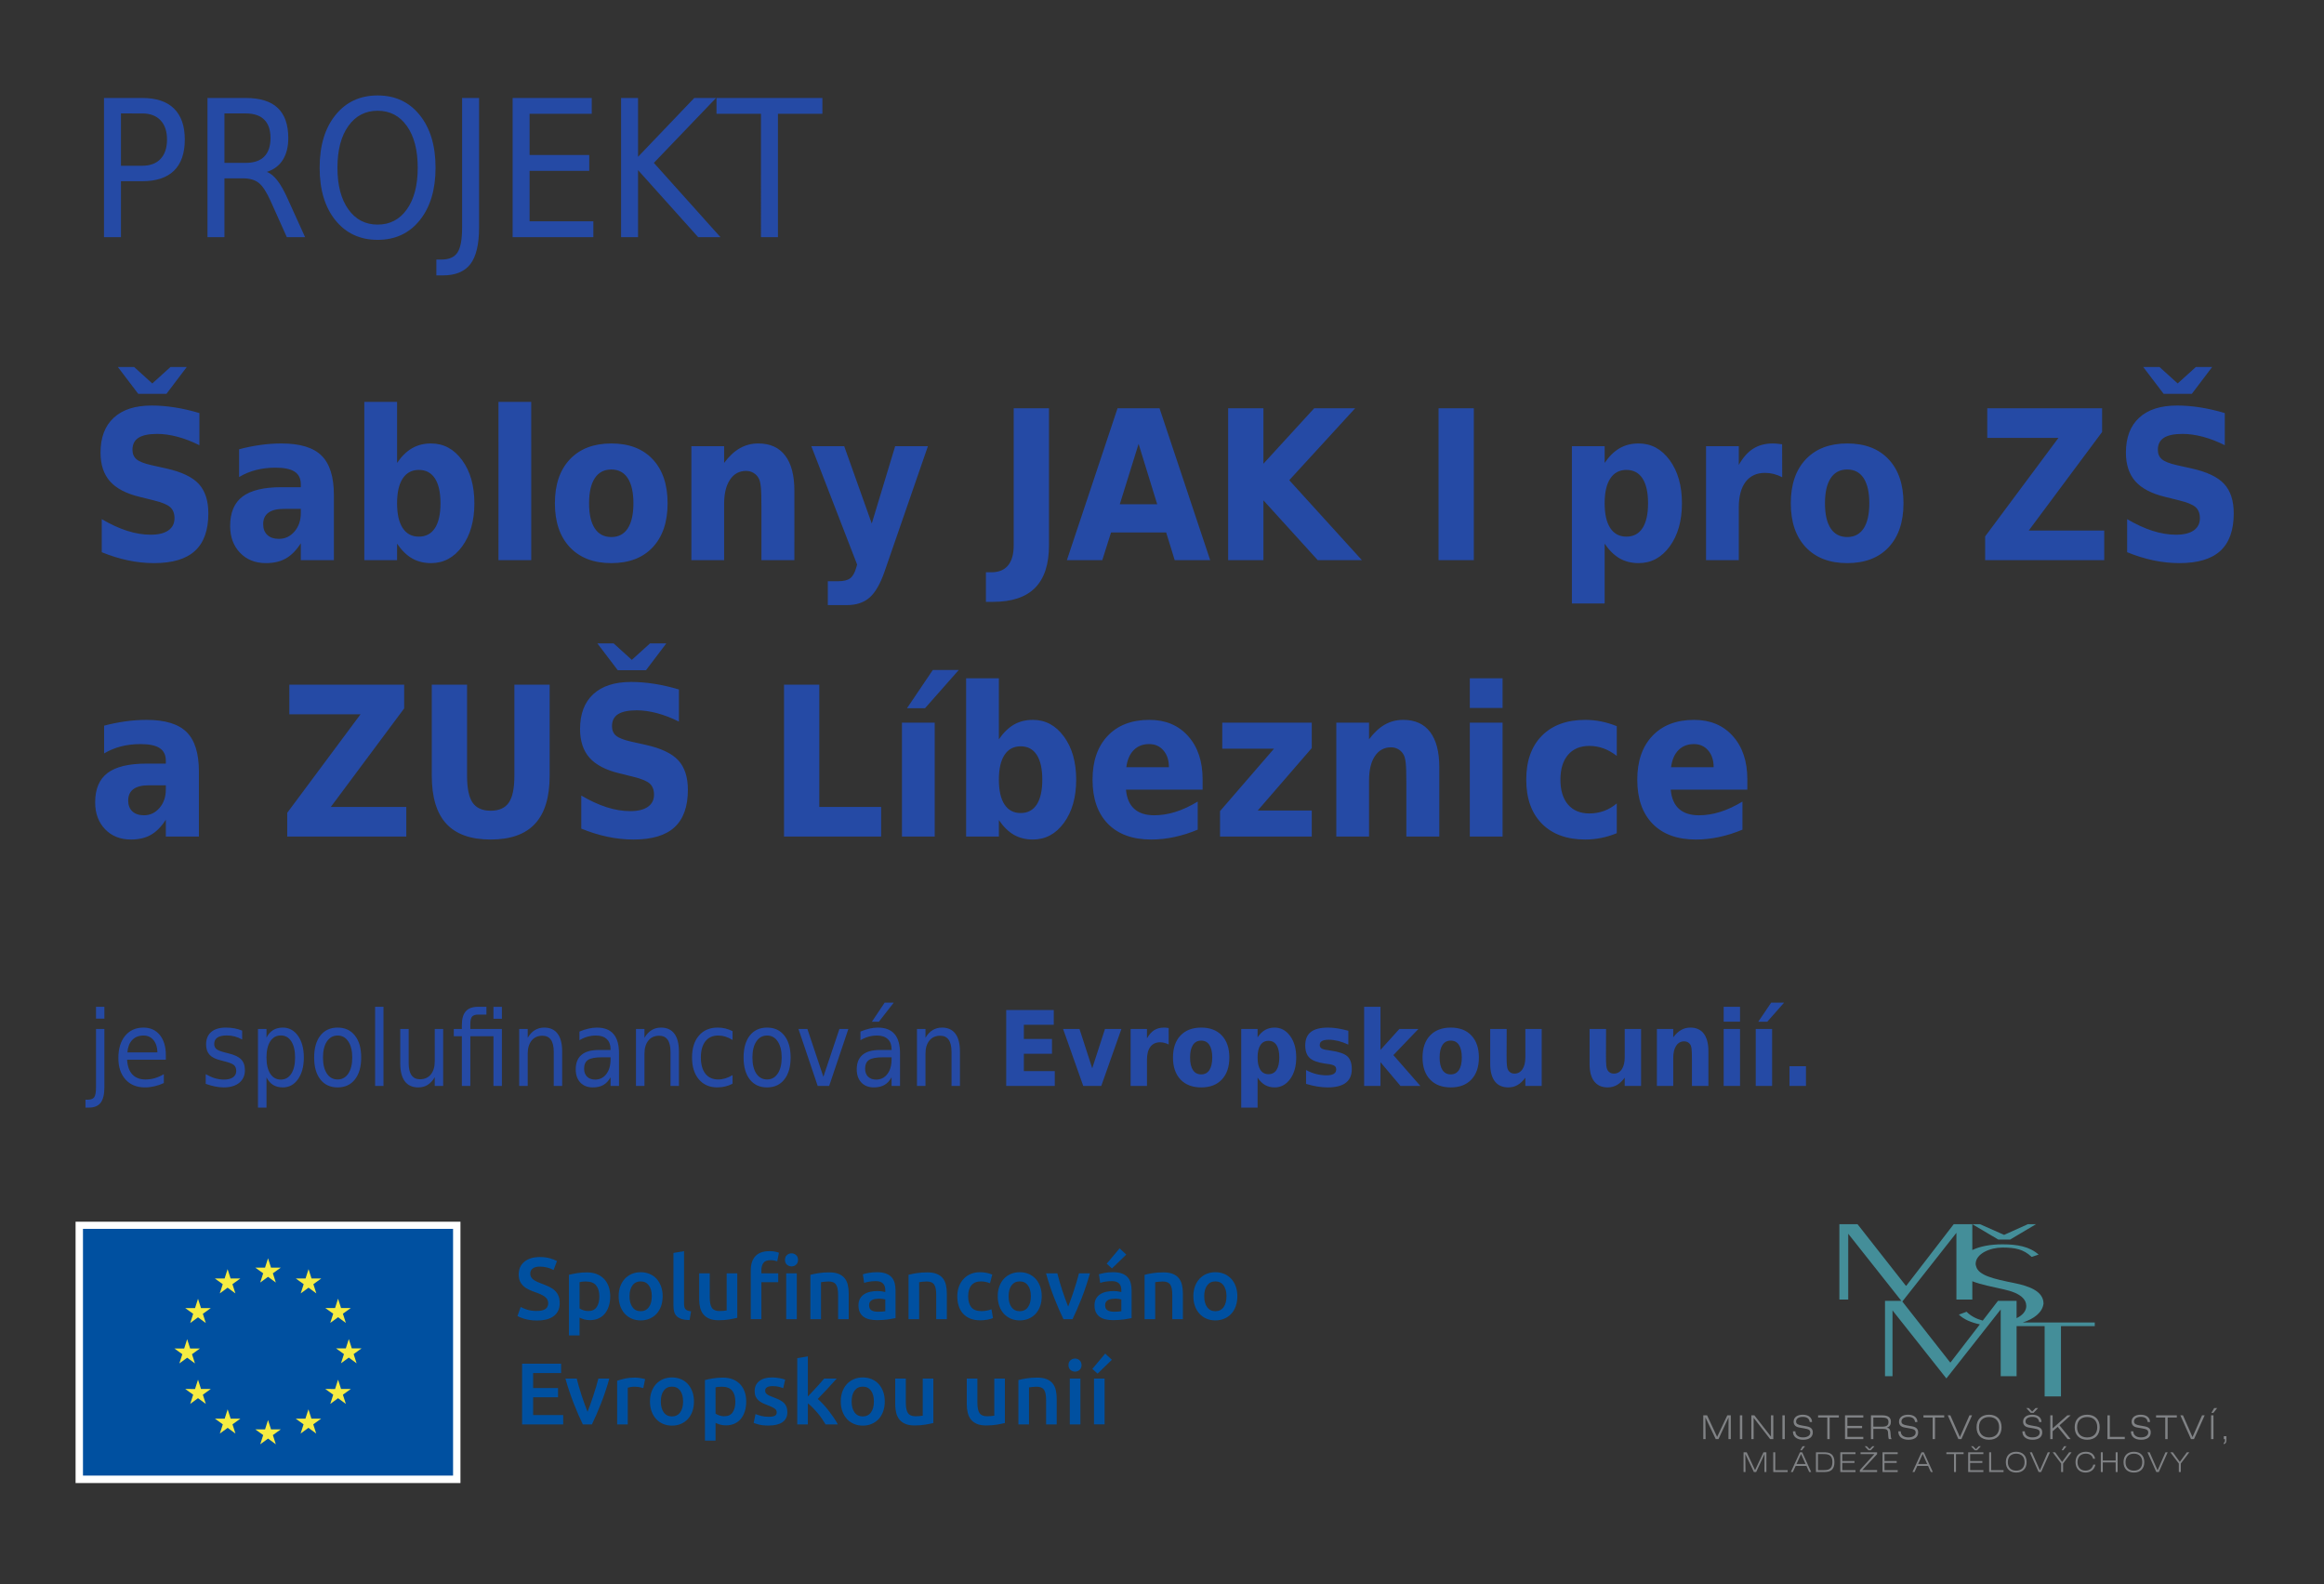 <?xml version="1.0" encoding="UTF-8" standalone="no"?>
<!-- Created with Inkscape (http://www.inkscape.org/) -->

<svg
   version="1.1"
   id="svg1"
   width="892.52"
   height="608.401"
   viewBox="0 0 892.52 608.401"
   xmlns="http://www.w3.org/2000/svg"
   xmlns:svg="http://www.w3.org/2000/svg">
  <rect x="0" y="0" width="892.52" height="608.401" fill="#333333" stroke="none"/>
  <defs
     id="defs1">
    <clipPath
       clipPathUnits="userSpaceOnUse"
       id="clipPath2">
      <path
         d="M 0,33.335 V 0 H 841.89 V 33.335 H 0"
         transform="translate(0,-2.5000001e-5)"
         id="path2" />
    </clipPath>
    <clipPath
       clipPathUnits="userSpaceOnUse"
       id="clipPath11">
      <path
         d="M 0,0 H 943.386 V -244.574 H 0 Z"
         transform="matrix(0.75,0,0,-0.75,0,-183.476)"
         id="path11" />
    </clipPath>
    <clipPath
       clipPathUnits="userSpaceOnUse"
       id="clipPath12">
      <path
         d="M 0,0 H 943.386 V -244.574 H 0 Z"
         transform="matrix(0.75,0,0,-0.75,0,-183.476)"
         id="path12" />
    </clipPath>
    <clipPath
       clipPathUnits="userSpaceOnUse"
       id="clipPath13">
      <path
         d="M 0,0 H 943.386 V -244.574 H 0 Z"
         transform="matrix(0.75,0,0,-0.75,-118.142,-53.908)"
         id="path13" />
    </clipPath>
    <clipPath
       clipPathUnits="userSpaceOnUse"
       id="clipPath14">
      <path
         d="M 0,0 H 943.386 V -244.574 H 0 Z"
         transform="matrix(0.75,0,0,-0.75,-94.908,-60.149)"
         id="path14" />
    </clipPath>
    <clipPath
       clipPathUnits="userSpaceOnUse"
       id="clipPath15">
      <path
         d="M 0,0 H 943.386 V -244.574 H 0 Z"
         transform="matrix(0.75,0,0,-0.75,-82.397,-63.244)"
         id="path15" />
    </clipPath>
    <clipPath
       clipPathUnits="userSpaceOnUse"
       id="clipPath16">
      <path
         d="M 0,0 H 943.386 V -244.574 H 0 Z"
         transform="matrix(0.75,0,0,-0.75,-76.161,-97.118)"
         id="path16" />
    </clipPath>
    <clipPath
       clipPathUnits="userSpaceOnUse"
       id="clipPath17">
      <path
         d="M 0,0 H 943.386 V -244.574 H 0 Z"
         transform="matrix(0.75,0,0,-0.75,-84.117,-115.094)"
         id="path17" />
    </clipPath>
    <clipPath
       clipPathUnits="userSpaceOnUse"
       id="clipPath18">
      <path
         d="M 0,0 H 943.386 V -244.574 H 0 Z"
         transform="matrix(0.75,0,0,-0.75,-101.149,-132.124)"
         id="path18" />
    </clipPath>
    <clipPath
       clipPathUnits="userSpaceOnUse"
       id="clipPath19">
      <path
         d="M 0,0 H 943.386 V -244.574 H 0 Z"
         transform="matrix(0.75,0,0,-0.75,-124.354,-138.297)"
         id="path19" />
    </clipPath>
    <clipPath
       clipPathUnits="userSpaceOnUse"
       id="clipPath20">
      <path
         d="M 0,0 H 943.386 V -244.574 H 0 Z"
         transform="matrix(0.75,0,0,-0.75,-147.559,-132.124)"
         id="path20" />
    </clipPath>
    <clipPath
       clipPathUnits="userSpaceOnUse"
       id="clipPath21">
      <path
         d="M 0,0 H 943.386 V -244.574 H 0 Z"
         transform="matrix(0.75,0,0,-0.75,-164.599,-115.094)"
         id="path21" />
    </clipPath>
    <clipPath
       clipPathUnits="userSpaceOnUse"
       id="clipPath22">
      <path
         d="M 0,0 H 943.386 V -244.574 H 0 Z"
         transform="matrix(0.75,0,0,-0.75,-176.385,-91.753)"
         id="path22" />
    </clipPath>
    <clipPath
       clipPathUnits="userSpaceOnUse"
       id="clipPath23">
      <path
         d="M 0,0 H 943.386 V -244.574 H 0 Z"
         transform="matrix(0.75,0,0,-0.75,-158.385,-77.117)"
         id="path23" />
    </clipPath>
    <clipPath
       clipPathUnits="userSpaceOnUse"
       id="clipPath24">
      <path
         d="M 0,0 H 943.386 V -244.574 H 0 Z"
         transform="matrix(0.75,0,0,-0.75,-145.907,-46.211)"
         id="path24" />
    </clipPath>
    <clipPath
       clipPathUnits="userSpaceOnUse"
       id="clipPath25">
      <path
         d="M 0,0 H 943.386 V -244.574 H 0 Z"
         transform="matrix(0.75,0,0,-0.75,-277.103,-70.239)"
         id="path25" />
    </clipPath>
    <clipPath
       clipPathUnits="userSpaceOnUse"
       id="clipPath26">
      <path
         d="M 0,0 H 943.386 V -244.574 H 0 Z"
         transform="matrix(0.75,0,0,-0.75,-319.283,-61.824)"
         id="path26" />
    </clipPath>
    <clipPath
       clipPathUnits="userSpaceOnUse"
       id="clipPath27">
      <path
         d="M 0,0 H 943.386 V -244.574 H 0 Z"
         transform="matrix(0.75,0,0,-0.75,-349.417,-61.772)"
         id="path27" />
    </clipPath>
    <clipPath
       clipPathUnits="userSpaceOnUse"
       id="clipPath28">
      <path
         d="M 0,0 H 943.386 V -244.574 H 0 Z"
         transform="matrix(0.75,0,0,-0.75,-364.886,-75.48)"
         id="path28" />
    </clipPath>
    <clipPath
       clipPathUnits="userSpaceOnUse"
       id="clipPath29">
      <path
         d="M 0,0 H 943.386 V -244.574 H 0 Z"
         transform="matrix(0.75,0,0,-0.75,-392.3,-74.169)"
         id="path29" />
    </clipPath>
    <clipPath
       clipPathUnits="userSpaceOnUse"
       id="clipPath30">
      <path
         d="M 0,0 H 943.386 V -244.574 H 0 Z"
         transform="matrix(0.75,0,0,-0.75,-410.893,-35.872)"
         id="path30" />
    </clipPath>
    <clipPath
       clipPathUnits="userSpaceOnUse"
       id="clipPath31">
      <path
         d="M 0,0 H 943.386 V -244.574 H 0 Z"
         transform="matrix(0.75,0,0,-0.75,-434.325,-49.479)"
         id="path31" />
    </clipPath>
    <clipPath
       clipPathUnits="userSpaceOnUse"
       id="clipPath32">
      <path
         d="M 0,0 H 943.386 V -244.574 H 0 Z"
         transform="matrix(0.75,0,0,-0.75,-472.574,-47.965)"
         id="path32" />
    </clipPath>
    <clipPath
       clipPathUnits="userSpaceOnUse"
       id="clipPath33">
      <path
         d="M 0,0 H 943.386 V -244.574 H 0 Z"
         transform="matrix(0.75,0,0,-0.75,-490.715,-49.479)"
         id="path33" />
    </clipPath>
    <clipPath
       clipPathUnits="userSpaceOnUse"
       id="clipPath34">
      <path
         d="M 0,0 H 943.386 V -244.574 H 0 Z"
         transform="matrix(0.75,0,0,-0.75,-518.733,-61.824)"
         id="path34" />
    </clipPath>
    <clipPath
       clipPathUnits="userSpaceOnUse"
       id="clipPath35">
      <path
         d="M 0,0 H 943.386 V -244.574 H 0 Z"
         transform="matrix(0.75,0,0,-0.75,-567.262,-61.772)"
         id="path35" />
    </clipPath>
    <clipPath
       clipPathUnits="userSpaceOnUse"
       id="clipPath36">
      <path
         d="M 0,0 H 943.386 V -244.574 H 0 Z"
         transform="matrix(0.75,0,0,-0.75,-579.745,-74.977)"
         id="path36" />
    </clipPath>
    <clipPath
       clipPathUnits="userSpaceOnUse"
       id="clipPath37">
      <path
         d="M 0,0 H 943.386 V -244.574 H 0 Z"
         transform="matrix(0.75,0,0,-0.75,-608.226,-47.965)"
         id="path37" />
    </clipPath>
    <clipPath
       clipPathUnits="userSpaceOnUse"
       id="clipPath38">
      <path
         d="M 0,0 H 943.386 V -244.574 H 0 Z"
         transform="matrix(0.75,0,0,-0.75,-626.371,-49.479)"
         id="path38" />
    </clipPath>
    <clipPath
       clipPathUnits="userSpaceOnUse"
       id="clipPath39">
      <path
         d="M 0,0 H 943.386 V -244.574 H 0 Z"
         transform="matrix(0.75,0,0,-0.75,-679.685,-61.772)"
         id="path39" />
    </clipPath>
    <clipPath
       clipPathUnits="userSpaceOnUse"
       id="clipPath40">
      <path
         d="M 0,0 H 943.386 V -244.574 H 0 Z"
         transform="matrix(0.75,0,0,-0.75,-268.638,-135.447)"
         id="path40" />
    </clipPath>
    <clipPath
       clipPathUnits="userSpaceOnUse"
       id="clipPath41">
      <path
         d="M 0,0 H 943.386 V -244.574 H 0 Z"
         transform="matrix(0.75,0,0,-0.75,-303.547,-135.447)"
         id="path41" />
    </clipPath>
    <clipPath
       clipPathUnits="userSpaceOnUse"
       id="clipPath42">
      <path
         d="M 0,0 H 943.386 V -244.574 H 0 Z"
         transform="matrix(0.75,0,0,-0.75,-338.28,-114.585)"
         id="path42" />
    </clipPath>
    <clipPath
       clipPathUnits="userSpaceOnUse"
       id="clipPath43">
      <path
         d="M 0,0 H 943.386 V -244.574 H 0 Z"
         transform="matrix(0.75,0,0,-0.75,-367.406,-122.244)"
         id="path43" />
    </clipPath>
    <clipPath
       clipPathUnits="userSpaceOnUse"
       id="clipPath44">
      <path
         d="M 0,0 H 943.386 V -244.574 H 0 Z"
         transform="matrix(0.75,0,0,-0.75,-397.44,-122.294)"
         id="path44" />
    </clipPath>
    <clipPath
       clipPathUnits="userSpaceOnUse"
       id="clipPath45">
      <path
         d="M 0,0 H 943.386 V -244.574 H 0 Z"
         transform="matrix(0.75,0,0,-0.75,-410.34,-131.063)"
         id="path45" />
    </clipPath>
    <clipPath
       clipPathUnits="userSpaceOnUse"
       id="clipPath46">
      <path
         d="M 0,0 H 943.386 V -244.574 H 0 Z"
         transform="matrix(0.75,0,0,-0.75,-432.866,-119.372)"
         id="path46" />
    </clipPath>
    <clipPath
       clipPathUnits="userSpaceOnUse"
       id="clipPath47">
      <path
         d="M 0,0 H 943.386 V -244.574 H 0 Z"
         transform="matrix(0.75,0,0,-0.75,-477.06,-122.244)"
         id="path47" />
    </clipPath>
    <clipPath
       clipPathUnits="userSpaceOnUse"
       id="clipPath48">
      <path
         d="M 0,0 H 943.386 V -244.574 H 0 Z"
         transform="matrix(0.75,0,0,-0.75,-504.976,-134.641)"
         id="path48" />
    </clipPath>
    <clipPath
       clipPathUnits="userSpaceOnUse"
       id="clipPath49">
      <path
         d="M 0,0 H 943.386 V -244.574 H 0 Z"
         transform="matrix(0.75,0,0,-0.75,-546.095,-134.641)"
         id="path49" />
    </clipPath>
    <clipPath
       clipPathUnits="userSpaceOnUse"
       id="clipPath50">
      <path
         d="M 0,0 H 943.386 V -244.574 H 0 Z"
         transform="matrix(0.75,0,0,-0.75,-553.856,-109.95)"
         id="path50" />
    </clipPath>
    <clipPath
       clipPathUnits="userSpaceOnUse"
       id="clipPath51">
      <path
         d="M 0,0 H 943.386 V -244.574 H 0 Z"
         transform="matrix(0.75,0,0,-0.75,-590.137,-101.381)"
         id="path51" />
    </clipPath>
    <clipPath
       clipPathUnits="userSpaceOnUse"
       id="clipPath52">
      <path
         d="M 0,0 H 943.386 V -244.574 H 0 Z"
         transform="matrix(0.75,0,0,-0.75,-607.573,-98.309)"
         id="path52" />
    </clipPath>
    <clipPath
       clipPathUnits="userSpaceOnUse"
       id="clipPath95">
      <path
         d="M 0,0 H 134.405 V -63.8 H 0 Z"
         transform="translate(-2.2301515e-6,2.2301516e-5)"
         id="path95" />
    </clipPath>
    <clipPath
       clipPathUnits="userSpaceOnUse"
       id="clipPath96">
      <path
         d="M 0,0 H 134.405 V -63.8 H 0 Z"
         transform="translate(-2.2301515e-6,2.2301516e-5)"
         id="path96" />
    </clipPath>
    <clipPath
       clipPathUnits="userSpaceOnUse"
       id="clipPath97">
      <path
         d="M 0,0 H 134.405 V -63.8 H 0 Z"
         transform="translate(-2.2301515e-6,2.2301516e-5)"
         id="path97" />
    </clipPath>
    <clipPath
       clipPathUnits="userSpaceOnUse"
       id="clipPath98">
      <path
         d="M 0,0 H 134.405 V -63.8 H 0 Z"
         transform="translate(-2.2301515e-6,2.2301516e-5)"
         id="path98" />
    </clipPath>
    <clipPath
       clipPathUnits="userSpaceOnUse"
       id="clipPath99">
      <path
         d="M 0,0 H 134.405 V -63.8 H 0 Z"
         transform="translate(-2.2301515e-6,2.2301516e-5)"
         id="path99" />
    </clipPath>
    <clipPath
       clipPathUnits="userSpaceOnUse"
       id="clipPath100">
      <path
         d="M 0,0 H 134.405 V -63.8 H 0 Z"
         transform="translate(-2.2301515e-6,2.2301516e-5)"
         id="path100" />
    </clipPath>
    <clipPath
       clipPathUnits="userSpaceOnUse"
       id="clipPath101">
      <path
         d="M 0,0 H 134.405 V -63.8 H 0 Z"
         transform="translate(-2.2301515e-6,2.2301516e-5)"
         id="path101" />
    </clipPath>
    <clipPath
       clipPathUnits="userSpaceOnUse"
       id="clipPath102">
      <path
         d="M 0,0 H 134.405 V -63.8 H 0 Z"
         transform="translate(-2.2301515e-6,2.2301516e-5)"
         id="path102" />
    </clipPath>
    <clipPath
       clipPathUnits="userSpaceOnUse"
       id="clipPath103">
      <path
         d="M 0,0 H 134.405 V -63.8 H 0 Z"
         transform="translate(-2.2301515e-6,2.2301516e-5)"
         id="path103" />
    </clipPath>
    <clipPath
       clipPathUnits="userSpaceOnUse"
       id="clipPath104">
      <path
         d="M 0,0 H 134.405 V -63.8 H 0 Z"
         transform="translate(-2.2301515e-6,2.2301516e-5)"
         id="path104" />
    </clipPath>
    <clipPath
       clipPathUnits="userSpaceOnUse"
       id="clipPath105">
      <path
         d="M 0,0 H 134.405 V -63.8 H 0 Z"
         transform="translate(-2.2301515e-6,2.2301516e-5)"
         id="path105" />
    </clipPath>
    <clipPath
       clipPathUnits="userSpaceOnUse"
       id="clipPath106">
      <path
         d="M 0,0 H 134.405 V -63.8 H 0 Z"
         transform="translate(-2.2301515e-6,2.2301516e-5)"
         id="path106" />
    </clipPath>
    <clipPath
       clipPathUnits="userSpaceOnUse"
       id="clipPath107">
      <path
         d="M 0,0 H 134.405 V -63.8 H 0 Z"
         transform="translate(-2.2301515e-6,2.2301516e-5)"
         id="path107" />
    </clipPath>
    <clipPath
       clipPathUnits="userSpaceOnUse"
       id="clipPath108">
      <path
         d="M 0,0 H 134.405 V -63.8 H 0 Z"
         transform="translate(-2.2301515e-6,2.2301516e-5)"
         id="path108" />
    </clipPath>
    <clipPath
       clipPathUnits="userSpaceOnUse"
       id="clipPath109">
      <path
         d="M 0,0 H 134.405 V -63.8 H 0 Z"
         transform="translate(-2.2301515e-6,2.2301516e-5)"
         id="path109" />
    </clipPath>
    <clipPath
       clipPathUnits="userSpaceOnUse"
       id="clipPath110">
      <path
         d="M 0,0 H 134.405 V -63.8 H 0 Z"
         transform="translate(-2.2301515e-6,2.2301516e-5)"
         id="path110" />
    </clipPath>
    <clipPath
       clipPathUnits="userSpaceOnUse"
       id="clipPath111">
      <path
         d="M 0,0 H 134.405 V -63.8 H 0 Z"
         transform="translate(-2.2301515e-6,2.2301516e-5)"
         id="path111" />
    </clipPath>
    <clipPath
       clipPathUnits="userSpaceOnUse"
       id="clipPath112">
      <path
         d="M 0,0 H 134.405 V -63.8 H 0 Z"
         transform="translate(-2.2301515e-6,2.2301516e-5)"
         id="path112" />
    </clipPath>
    <clipPath
       clipPathUnits="userSpaceOnUse"
       id="clipPath113">
      <path
         d="M 0,0 H 134.405 V -63.8 H 0 Z"
         transform="translate(-2.2301515e-6,2.2301516e-5)"
         id="path113" />
    </clipPath>
    <clipPath
       clipPathUnits="userSpaceOnUse"
       id="clipPath114">
      <path
         d="M 0,0 H 134.405 V -63.8 H 0 Z"
         transform="translate(-2.2301515e-6,2.2301516e-5)"
         id="path114" />
    </clipPath>
    <clipPath
       clipPathUnits="userSpaceOnUse"
       id="clipPath115">
      <path
         d="M 0,0 H 134.405 V -63.8 H 0 Z"
         transform="translate(-2.2301515e-6,2.2301516e-5)"
         id="path115" />
    </clipPath>
    <clipPath
       clipPathUnits="userSpaceOnUse"
       id="clipPath116">
      <path
         d="M 0,0 H 134.405 V -63.8 H 0 Z"
         transform="translate(-2.2301515e-6,2.2301516e-5)"
         id="path116" />
    </clipPath>
    <clipPath
       clipPathUnits="userSpaceOnUse"
       id="clipPath117">
      <path
         d="M 0,0 H 134.405 V -63.8 H 0 Z"
         transform="translate(-2.2301515e-6,2.2301516e-5)"
         id="path117" />
    </clipPath>
    <clipPath
       clipPathUnits="userSpaceOnUse"
       id="clipPath118">
      <path
         d="M 0,0 H 134.405 V -63.8 H 0 Z"
         transform="translate(-2.2301515e-6,2.2301516e-5)"
         id="path118" />
    </clipPath>
    <clipPath
       clipPathUnits="userSpaceOnUse"
       id="clipPath119">
      <path
         d="M 0,0 H 134.405 V -63.8 H 0 Z"
         transform="translate(-2.2301515e-6,2.2301516e-5)"
         id="path119" />
    </clipPath>
    <clipPath
       clipPathUnits="userSpaceOnUse"
       id="clipPath120">
      <path
         d="M 0,0 H 134.405 V -63.8 H 0 Z"
         transform="translate(-2.2301515e-6,2.2301516e-5)"
         id="path120" />
    </clipPath>
    <clipPath
       clipPathUnits="userSpaceOnUse"
       id="clipPath121">
      <path
         d="M 0,0 H 134.405 V -63.8 H 0 Z"
         transform="translate(-2.2301515e-6,2.2301516e-5)"
         id="path121" />
    </clipPath>
    <clipPath
       clipPathUnits="userSpaceOnUse"
       id="clipPath122">
      <path
         d="M 0,0 H 134.405 V -63.8 H 0 Z"
         transform="translate(-2.2301515e-6,2.2301516e-5)"
         id="path122" />
    </clipPath>
    <clipPath
       clipPathUnits="userSpaceOnUse"
       id="clipPath123">
      <path
         d="M 0,0 H 134.405 V -63.8 H 0 Z"
         transform="translate(-2.2301515e-6,2.2301516e-5)"
         id="path123" />
    </clipPath>
    <clipPath
       clipPathUnits="userSpaceOnUse"
       id="clipPath124">
      <path
         d="M 0,0 H 134.405 V -63.8 H 0 Z"
         transform="translate(-2.2301515e-6,2.2301516e-5)"
         id="path124" />
    </clipPath>
    <clipPath
       clipPathUnits="userSpaceOnUse"
       id="clipPath125">
      <path
         d="M 0,0 H 134.405 V -63.8 H 0 Z"
         transform="translate(-2.2301515e-6,2.2301516e-5)"
         id="path125" />
    </clipPath>
    <clipPath
       clipPathUnits="userSpaceOnUse"
       id="clipPath126">
      <path
         d="M 0,0 H 134.405 V -63.8 H 0 Z"
         transform="translate(-2.2301515e-6,2.2301516e-5)"
         id="path126" />
    </clipPath>
    <clipPath
       clipPathUnits="userSpaceOnUse"
       id="clipPath127">
      <path
         d="M 0,0 H 134.405 V -63.8 H 0 Z"
         transform="translate(-2.2301515e-6,2.2301516e-5)"
         id="path127" />
    </clipPath>
    <clipPath
       clipPathUnits="userSpaceOnUse"
       id="clipPath128">
      <path
         d="M 0,0 H 134.405 V -63.8 H 0 Z"
         transform="translate(-2.2301515e-6,2.2301516e-5)"
         id="path128" />
    </clipPath>
    <clipPath
       clipPathUnits="userSpaceOnUse"
       id="clipPath129">
      <path
         d="M 0,0 H 134.405 V -63.8 H 0 Z"
         transform="translate(-2.2301515e-6,2.2301516e-5)"
         id="path129" />
    </clipPath>
    <clipPath
       clipPathUnits="userSpaceOnUse"
       id="clipPath130">
      <path
         d="M 0,0 H 134.405 V -63.8 H 0 Z"
         transform="translate(-2.2301515e-6,2.2301516e-5)"
         id="path130" />
    </clipPath>
    <clipPath
       clipPathUnits="userSpaceOnUse"
       id="clipPath131">
      <path
         d="M 0,0 H 134.405 V -63.8 H 0 Z"
         transform="translate(-2.2301515e-6,2.2301516e-5)"
         id="path131" />
    </clipPath>
    <clipPath
       clipPathUnits="userSpaceOnUse"
       id="clipPath132">
      <path
         d="M 0,0 H 134.405 V -63.8 H 0 Z"
         transform="translate(-2.2301515e-6,2.2301516e-5)"
         id="path132" />
    </clipPath>
    <clipPath
       clipPathUnits="userSpaceOnUse"
       id="clipPath133">
      <path
         d="M 0,0 H 134.405 V -63.8 H 0 Z"
         transform="translate(-2.2301515e-6,2.2301516e-5)"
         id="path133" />
    </clipPath>
    <clipPath
       clipPathUnits="userSpaceOnUse"
       id="clipPath134">
      <path
         d="M 0,0 H 134.405 V -63.8 H 0 Z"
         transform="translate(-2.2301515e-6,2.2301516e-5)"
         id="path134" />
    </clipPath>
    <clipPath
       clipPathUnits="userSpaceOnUse"
       id="clipPath135">
      <path
         d="M 0,0 H 134.405 V -63.8 H 0 Z"
         transform="translate(-2.2301515e-6,2.2301516e-5)"
         id="path135" />
    </clipPath>
    <clipPath
       clipPathUnits="userSpaceOnUse"
       id="clipPath180">
      <path
         d="m 109.446,33.335 12.628,12.629 h 0.75 l 12.628,-12.629 z"
         transform="translate(0,-2.5000001e-5)"
         id="path180" />
    </clipPath>
    <clipPath
       clipPathUnits="userSpaceOnUse"
       id="clipPath182">
      <path
         d="m 109.446,46.714 h 12.628 v -0.75 L 109.446,33.335 Z"
         transform="translate(0,-2.5000001e-5)"
         id="path182" />
    </clipPath>
    <clipPath
       clipPathUnits="userSpaceOnUse"
       id="clipPath184">
      <path
         d="m 135.452,46.714 h -12.628 v -0.75 l 12.628,-12.629 z"
         transform="translate(0,-2.5000001e-5)"
         id="path184" />
    </clipPath>
  </defs>
  <g
     id="g1">
    <path
       id="path3"
       d="m 46.453,43.566 v 20.094 h 8.156 c 3.031,0 5.375,-0.867 7.031,-2.609 1.664,-1.75 2.5,-4.234 2.5,-7.453 0,-3.195 -0.836,-5.664 -2.5,-7.406 -1.656,-1.75 -4,-2.625 -7.031,-2.625 z m -6.516,-5.938 h 14.672 c 5.395,0 9.469,1.355 12.219,4.062 2.758,2.711 4.141,6.68 4.141,11.906 0,5.273 -1.383,9.258 -4.141,11.953 -2.75,2.699 -6.824,4.047 -12.219,4.047 h -8.156 V 91.082 H 39.937 Z M 102.48,66.02 c 1.414,0.523 2.781,1.641 4.094,3.359 1.312,1.719 2.633,4.086 3.969,7.094 l 6.625,14.609 H 110.152 l -6.156,-13.719 c -1.586,-3.57 -3.121,-5.941 -4.609,-7.109 -1.492,-1.176 -3.523,-1.766 -6.094,-1.766 h -7.094 v 22.594 H 79.683 V 37.629 h 14.672 c 5.52,0 9.625,1.277 12.313,3.828 2.695,2.555 4.047,6.406 4.047,11.562 0,3.367 -0.699,6.156 -2.094,8.375 -1.398,2.219 -3.445,3.762 -6.141,4.625 z M 86.199,43.566 v 18.984 h 8.156 c 3.156,0 5.531,-0.805 7.125,-2.422 1.602,-1.613 2.406,-3.984 2.406,-7.109 0,-3.125 -0.805,-5.477 -2.406,-7.062 -1.594,-1.594 -3.969,-2.391 -7.125,-2.391 z m 58.836,-1.031 c -4.73,0 -8.484,1.961 -11.266,5.875 -2.781,3.906 -4.172,9.242 -4.172,16 0,6.73 1.391,12.055 4.172,15.969 2.781,3.918 6.535,5.875 11.266,5.875 4.719,0 8.461,-1.957 11.234,-5.875 2.77,-3.914 4.156,-9.238 4.156,-15.969 0,-6.758 -1.387,-12.094 -4.156,-16 -2.773,-3.914 -6.516,-5.875 -11.234,-5.875 z m 0,-5.875 c 6.75,0 12.141,2.516 16.172,7.547 4.039,5.023 6.062,11.758 6.062,20.203 0,8.43 -2.023,15.152 -6.062,20.172 -4.031,5.023 -9.422,7.531 -16.172,7.531 -6.762,0 -12.168,-2.504 -16.219,-7.516 -4.043,-5.008 -6.062,-11.738 -6.062,-20.187 0,-8.445 2.02,-15.18 6.062,-20.203 4.051,-5.031 9.457,-7.547 16.219,-7.547 z m 32.434,0.969 h 6.516 v 49.734 c 0,6.438 -1.105,11.113 -3.312,14.031 -2.211,2.914 -5.75,4.375 -10.625,4.375 h -2.469 v -6.094 h 2.016 c 2.883,0 4.914,-0.898 6.094,-2.688 1.187,-1.793 1.781,-5 1.781,-9.625 z m 19.402,0 h 30.391 v 6.078 h -23.875 v 15.828 h 22.906 v 6.094 h -22.906 v 19.359 h 24.484 v 6.094 h -31 z m 41.652,0 h 6.516 v 22.594 l 21.594,-22.594 h 8.375 l -23.891,24.922 25.578,28.531 h -8.562 L 245.039,65.332 v 25.75 h -6.516 z m 36.645,0 h 40.672 v 6.078 h -17.078 v 47.375 h -6.516 V 43.707 h -17.078 z m 0,0"
       style="fill:#254aa5;fill-opacity:1;fill-rule:nonzero;stroke:none;stroke-width:1.333"
       aria-label="PROJEKT" />
    <path
       id="path4"
       d="m 76.578,158.641 v 12.344 c -2.867,-1.438 -5.672,-2.52 -8.422,-3.25 -2.742,-0.727 -5.336,-1.094 -7.781,-1.094 -3.23,0 -5.621,0.496 -7.172,1.484 -1.555,0.992 -2.328,2.527 -2.328,4.609 0,1.562 0.52,2.781 1.562,3.656 1.039,0.875 2.941,1.625 5.703,2.25 l 5.75,1.281 c 5.852,1.305 10.004,3.281 12.453,5.938 2.445,2.656 3.672,6.434 3.672,11.328 0,6.438 -1.715,11.23 -5.141,14.375 -3.418,3.137 -8.656,4.703 -15.719,4.703 -3.336,0 -6.672,-0.355 -10.016,-1.062 -3.344,-0.707 -6.699,-1.75 -10.062,-3.125 V 199.375 c 3.363,1.98 6.609,3.477 9.734,4.484 3.125,1 6.145,1.5 9.062,1.5 2.938,0 5.191,-0.547 6.766,-1.641 1.582,-1.094 2.375,-2.656 2.375,-4.688 0,-1.82 -0.539,-3.227 -1.609,-4.219 -1.062,-0.988 -3.199,-1.875 -6.406,-2.656 l -5.234,-1.297 c -5.23,-1.25 -9.062,-3.238 -11.5,-5.969 -2.438,-2.738 -3.656,-6.426 -3.656,-11.062 0,-5.801 1.691,-10.266 5.078,-13.391 3.383,-3.125 8.227,-4.688 14.531,-4.688 2.895,0 5.863,0.242 8.906,0.719 3.051,0.48 6.203,1.203 9.453,2.172 z M 53.093,151.25 45.25,140.938 h 6.25 l 6.984,6.328 7,-6.328 h 6.25 L 63.922,151.25 Z m 55.918,44.188 c -2.637,0 -4.621,0.496 -5.953,1.484 -1.324,0.992 -1.984,2.449 -1.984,4.375 0,1.773 0.531,3.156 1.594,4.156 1.07,1 2.562,1.5 4.469,1.5 2.363,0 4.352,-0.941 5.969,-2.828 1.613,-1.883 2.422,-4.25 2.422,-7.094 v -1.594 z m 19.219,-5.281 V 215.125 H 115.527 v -6.484 c -1.688,2.656 -3.59,4.594 -5.703,5.812 -2.105,1.207 -4.668,1.812 -7.688,1.812 -4.094,0 -7.414,-1.32 -9.953,-3.969 -2.531,-2.645 -3.797,-6.078 -3.797,-10.297 0,-5.133 1.586,-8.898 4.766,-11.297 3.176,-2.395 8.16,-3.594 14.953,-3.594 h 7.422 v -1.094 c 0,-2.207 -0.789,-3.828 -2.359,-4.859 -1.574,-1.031 -4.016,-1.547 -7.328,-1.547 -2.711,0 -5.227,0.305 -7.547,0.906 -2.312,0.594 -4.469,1.492 -6.469,2.688 v -10.656 c 2.707,-0.727 5.422,-1.281 8.141,-1.656 2.719,-0.383 5.43,-0.578 8.141,-0.578 7.113,0 12.242,1.559 15.391,4.672 3.156,3.117 4.734,8.172 4.734,15.172 z m 32.625,15.938 c 2.707,0 4.77,-1.094 6.188,-3.281 1.414,-2.188 2.125,-5.363 2.125,-9.531 0,-4.164 -0.711,-7.344 -2.125,-9.531 -1.418,-2.188 -3.48,-3.281 -6.188,-3.281 -2.688,0 -4.758,1.105 -6.203,3.312 -1.438,2.199 -2.156,5.367 -2.156,9.5 0,4.148 0.719,7.32 2.156,9.516 1.445,2.199 3.516,3.297 6.203,3.297 z m -8.359,-28.312 c 1.738,-2.551 3.66,-4.43 5.766,-5.641 2.113,-1.219 4.539,-1.828 7.281,-1.828 4.844,0 8.828,2.148 11.953,6.438 3.125,4.281 4.688,9.793 4.688,16.531 0,6.75 -1.562,12.273 -4.688,16.562 -3.125,4.281 -7.109,6.422 -11.953,6.422 -2.742,0 -5.168,-0.605 -7.281,-1.812 -2.105,-1.219 -4.027,-3.102 -5.766,-5.656 v 6.328 h -12.578 v -60.781 h 12.578 z m 38.941,-23.438 h 12.578 V 215.125 h -12.578 z m 43.344,25.969 c -2.781,0 -4.902,1.117 -6.359,3.344 -1.461,2.23 -2.188,5.438 -2.188,9.625 0,4.199 0.727,7.414 2.188,9.641 1.457,2.219 3.578,3.328 6.359,3.328 2.758,0 4.863,-1.109 6.312,-3.328 1.445,-2.227 2.172,-5.441 2.172,-9.641 0,-4.188 -0.727,-7.395 -2.172,-9.625 -1.449,-2.227 -3.555,-3.344 -6.312,-3.344 z m 0,-10 c 6.801,0 12.102,2.031 15.906,6.094 3.801,4.062 5.703,9.688 5.703,16.875 0,7.188 -1.902,12.82 -5.703,16.891 -3.805,4.062 -9.105,6.094 -15.906,6.094 -6.773,0 -12.078,-2.031 -15.922,-6.094 -3.836,-4.07 -5.75,-9.703 -5.75,-16.891 0,-7.188 1.914,-12.812 5.75,-16.875 3.844,-4.062 9.148,-6.094 15.922,-6.094 z m 70.297,18.172 V 215.125 h -12.656 v -20.391 c 0,-3.781 -0.078,-6.383 -0.234,-7.812 -0.156,-1.438 -0.418,-2.492 -0.781,-3.172 -0.492,-0.906 -1.164,-1.613 -2.016,-2.125 -0.844,-0.508 -1.797,-0.766 -2.859,-0.766 -2.637,0 -4.703,1.133 -6.203,3.391 -1.492,2.25 -2.234,5.367 -2.234,9.344 V 215.125 h -12.578 v -43.75 h 12.578 v 6.406 c 1.895,-2.551 3.91,-4.43 6.047,-5.641 2.133,-1.219 4.492,-1.828 7.078,-1.828 4.531,0 7.973,1.555 10.328,4.656 2.352,3.094 3.531,7.602 3.531,13.516 z M 311.593,171.375 h 12.625 l 10.578,29.688 8.984,-29.688 h 12.578 l -16.562,47.891 c -1.668,4.875 -3.609,8.281 -5.828,10.219 -2.211,1.938 -5.121,2.906 -8.734,2.906 h -7.312 v -9.172 h 3.953 c 2.133,0 3.688,-0.383 4.656,-1.141 0.977,-0.75 1.742,-2.105 2.297,-4.062 l 0.344,-1.203 z m 77.715,-14.578 h 13.547 v 52.656 c 0,7.27 -1.777,12.703 -5.328,16.297 -3.555,3.594 -8.93,5.391 -16.125,5.391 h -2.766 v -11.359 h 2.109 c 2.813,0 4.941,-0.875 6.391,-2.625 1.445,-1.75 2.172,-4.316 2.172,-7.703 z M 447.859,204.5 h -21.172 l -3.359,10.625 h -13.594 l 19.453,-58.328 h 16.125 l 19.453,58.328 h -13.625 z m -17.812,-10.828 h 14.375 l -7.156,-23.203 z m 41.617,-36.875 h 13.547 v 21.297 l 19.5,-21.297 h 15.734 l -25.312,27.625 27.891,30.703 H 506.07 L 485.211,192.156 V 215.125 h -13.547 z m 80.801,0 h 13.547 V 215.125 h -13.547 z m 63.789,52 v 22.969 H 603.675 V 171.375 h 12.578 v 6.406 c 1.738,-2.551 3.66,-4.43 5.766,-5.641 2.113,-1.219 4.539,-1.828 7.281,-1.828 4.844,0 8.828,2.148 11.953,6.438 3.125,4.281 4.688,9.793 4.688,16.531 0,6.75 -1.563,12.273 -4.688,16.562 -3.125,4.281 -7.109,6.422 -11.953,6.422 -2.742,0 -5.168,-0.605 -7.281,-1.812 -2.105,-1.219 -4.027,-3.102 -5.766,-5.656 z m 8.359,-28.328 c -2.687,0 -4.758,1.105 -6.203,3.312 -1.438,2.199 -2.156,5.367 -2.156,9.5 0,4.148 0.719,7.32 2.156,9.516 1.445,2.199 3.516,3.297 6.203,3.297 2.707,0 4.77,-1.094 6.188,-3.281 1.414,-2.188 2.125,-5.363 2.125,-9.531 0,-4.164 -0.711,-7.344 -2.125,-9.531 -1.418,-2.188 -3.48,-3.281 -6.188,-3.281 z m 59.832,2.812 c -1.117,-0.57 -2.215,-0.992 -3.297,-1.266 -1.086,-0.27 -2.184,-0.406 -3.297,-0.406 -3.23,0 -5.719,1.152 -7.469,3.453 -1.742,2.305 -2.609,5.605 -2.609,9.906 V 215.125 h -12.578 v -43.75 h 12.578 v 7.188 c 1.613,-2.863 3.469,-4.953 5.562,-6.266 2.094,-1.32 4.613,-1.984 7.562,-1.984 0.414,0 0.867,0.023 1.359,0.062 0.5,0.043 1.219,0.125 2.156,0.25 z m 24.973,-2.969 c -2.781,0 -4.902,1.117 -6.359,3.344 -1.461,2.23 -2.188,5.438 -2.188,9.625 0,4.199 0.727,7.414 2.188,9.641 1.457,2.219 3.578,3.328 6.359,3.328 2.758,0 4.863,-1.109 6.312,-3.328 1.445,-2.227 2.172,-5.441 2.172,-9.641 0,-4.188 -0.727,-7.395 -2.172,-9.625 -1.449,-2.227 -3.555,-3.344 -6.312,-3.344 z m 0,-10 c 6.801,0 12.102,2.031 15.906,6.094 3.801,4.062 5.703,9.688 5.703,16.875 0,7.188 -1.902,12.82 -5.703,16.891 -3.805,4.062 -9.105,6.094 -15.906,6.094 -6.773,0 -12.078,-2.031 -15.922,-6.094 -3.836,-4.07 -5.75,-9.703 -5.75,-16.891 0,-7.188 1.914,-12.812 5.75,-16.875 3.844,-4.062 9.148,-6.094 15.922,-6.094 z m 53.777,-13.516 h 44.109 v 9.109 L 779.132,203.75 h 28.984 v 11.375 h -45.734 v -9.109 l 28.156,-37.844 h -27.344 z m 91.223,1.844 v 12.344 c -2.867,-1.438 -5.672,-2.52 -8.422,-3.25 -2.742,-0.727 -5.336,-1.094 -7.781,-1.094 -3.23,0 -5.621,0.496 -7.172,1.484 -1.555,0.992 -2.328,2.527 -2.328,4.609 0,1.562 0.52,2.781 1.563,3.656 1.039,0.875 2.941,1.625 5.703,2.25 l 5.75,1.281 c 5.852,1.305 10.004,3.281 12.453,5.938 2.445,2.656 3.672,6.434 3.672,11.328 0,6.438 -1.715,11.23 -5.141,14.375 -3.418,3.137 -8.656,4.703 -15.719,4.703 -3.336,0 -6.672,-0.355 -10.016,-1.062 -3.344,-0.707 -6.699,-1.75 -10.062,-3.125 V 199.375 c 3.363,1.98 6.609,3.477 9.734,4.484 3.125,1 6.145,1.5 9.062,1.5 2.938,0 5.191,-0.547 6.766,-1.641 1.582,-1.094 2.375,-2.656 2.375,-4.688 0,-1.82 -0.539,-3.227 -1.609,-4.219 -1.062,-0.988 -3.199,-1.875 -6.406,-2.656 l -5.234,-1.297 c -5.23,-1.25 -9.062,-3.238 -11.5,-5.969 -2.438,-2.738 -3.656,-6.426 -3.656,-11.062 0,-5.801 1.691,-10.266 5.078,-13.391 3.383,-3.125 8.227,-4.688 14.531,-4.688 2.895,0 5.863,0.242 8.906,0.719 3.051,0.48 6.203,1.203 9.453,2.172 z M 830.933,151.25 823.089,140.938 h 6.25 l 6.984,6.328 7,-6.328 h 6.25 l -7.812,10.312 z m 0,0"
       style="fill:#254aa5;fill-opacity:1;fill-rule:nonzero;stroke:none;stroke-width:1.333"
       aria-label="Šablony JAK I pro ZŠ" />
    <path
       id="path5"
       d="m 57.172,301.594 c -2.637,0 -4.621,0.496 -5.953,1.484 -1.324,0.992 -1.984,2.449 -1.984,4.375 0,1.773 0.531,3.156 1.594,4.156 1.07,1 2.562,1.5 4.469,1.5 2.363,0 4.352,-0.941 5.969,-2.828 1.613,-1.883 2.422,-4.25 2.422,-7.094 v -1.594 z m 19.219,-5.281 v 24.969 H 63.687 v -6.484 c -1.688,2.656 -3.59,4.594 -5.703,5.812 -2.105,1.207 -4.668,1.812 -7.688,1.812 -4.094,0 -7.414,-1.32 -9.953,-3.969 -2.531,-2.645 -3.797,-6.078 -3.797,-10.297 0,-5.133 1.586,-8.898 4.766,-11.297 3.176,-2.395 8.16,-3.594 14.953,-3.594 h 7.422 v -1.094 c 0,-2.207 -0.789,-3.828 -2.359,-4.859 -1.574,-1.031 -4.016,-1.547 -7.328,-1.547 -2.711,0 -5.227,0.305 -7.547,0.906 -2.312,0.594 -4.469,1.492 -6.469,2.688 v -10.656 c 2.707,-0.727 5.422,-1.281 8.141,-1.656 2.719,-0.383 5.43,-0.578 8.141,-0.578 7.113,0 12.242,1.559 15.391,4.672 3.156,3.117 4.734,8.172 4.734,15.172 z m 34.727,-33.359 h 44.109 v 9.109 l -28.172,37.844 h 28.984 v 11.375 h -45.734 v -9.109 l 28.156,-37.844 h -27.344 z m 54.707,0 h 13.547 v 34.969 c 0,4.812 0.707,8.258 2.125,10.328 1.426,2.074 3.738,3.109 6.938,3.109 3.227,0 5.551,-1.035 6.969,-3.109 1.426,-2.07 2.141,-5.516 2.141,-10.328 v -34.969 h 13.547 v 34.969 c 0,8.25 -1.871,14.398 -5.609,18.438 -3.73,4.043 -9.414,6.062 -17.047,6.062 -7.625,0 -13.305,-2.02 -17.031,-6.062 -3.719,-4.039 -5.578,-10.188 -5.578,-18.438 z m 94.914,1.844 v 12.344 c -2.867,-1.438 -5.672,-2.52 -8.422,-3.25 -2.742,-0.727 -5.336,-1.094 -7.781,-1.094 -3.23,0 -5.621,0.496 -7.172,1.484 -1.555,0.992 -2.328,2.527 -2.328,4.609 0,1.562 0.52,2.781 1.562,3.656 1.039,0.875 2.941,1.625 5.703,2.25 l 5.75,1.281 c 5.852,1.305 10.004,3.281 12.453,5.938 2.445,2.656 3.672,6.434 3.672,11.328 0,6.438 -1.715,11.23 -5.141,14.375 -3.418,3.137 -8.656,4.703 -15.719,4.703 -3.336,0 -6.672,-0.355 -10.016,-1.062 -3.344,-0.707 -6.699,-1.75 -10.063,-3.125 v -12.703 c 3.363,1.98 6.609,3.477 9.734,4.484 3.125,1 6.145,1.5 9.062,1.5 2.938,0 5.191,-0.547 6.766,-1.641 1.582,-1.094 2.375,-2.656 2.375,-4.688 0,-1.82 -0.539,-3.227 -1.609,-4.219 -1.063,-0.988 -3.199,-1.875 -6.406,-2.656 l -5.234,-1.297 c -5.23,-1.25 -9.063,-3.238 -11.5,-5.969 -2.438,-2.738 -3.656,-6.426 -3.656,-11.062 0,-5.801 1.691,-10.266 5.078,-13.391 3.383,-3.125 8.227,-4.688 14.531,-4.688 2.895,0 5.863,0.242 8.906,0.719 3.051,0.48 6.203,1.203 9.453,2.172 z m -23.484,-7.391 -7.844,-10.312 h 6.25 l 6.984,6.328 7,-6.328 h 6.25 l -7.813,10.312 z m 63.848,5.547 h 13.547 v 46.953 h 23.75 v 11.375 h -37.297 z m 45.293,14.578 h 12.578 v 43.75 h -12.578 z m 11.859,-20.234 h 9.969 l -12.969,14.688 h -6.922 z m 33.719,54.953 c 2.707,0 4.77,-1.094 6.188,-3.281 1.414,-2.188 2.125,-5.363 2.125,-9.531 0,-4.164 -0.711,-7.344 -2.125,-9.531 -1.418,-2.188 -3.48,-3.281 -6.188,-3.281 -2.687,0 -4.758,1.105 -6.203,3.312 -1.438,2.199 -2.156,5.367 -2.156,9.5 0,4.148 0.719,7.32 2.156,9.516 1.445,2.199 3.516,3.297 6.203,3.297 z m -8.359,-28.312 c 1.738,-2.551 3.66,-4.43 5.766,-5.641 2.113,-1.219 4.539,-1.828 7.281,-1.828 4.844,0 8.828,2.148 11.953,6.438 3.125,4.281 4.688,9.793 4.688,16.531 0,6.75 -1.563,12.273 -4.688,16.562 -3.125,4.281 -7.109,6.422 -11.953,6.422 -2.742,0 -5.168,-0.605 -7.281,-1.812 -2.105,-1.219 -4.027,-3.102 -5.766,-5.656 v 6.328 H 371.035 V 260.5 h 12.578 z m 78.238,15.344 v 3.984 h -29.422 c 0.289,3.281 1.352,5.746 3.188,7.391 1.832,1.637 4.391,2.453 7.672,2.453 2.656,0 5.367,-0.43 8.141,-1.297 2.781,-0.875 5.629,-2.195 8.547,-3.969 v 10.781 c -2.969,1.25 -5.949,2.195 -8.938,2.828 -2.98,0.645 -5.953,0.969 -8.922,0.969 -7.137,0 -12.68,-2.008 -16.625,-6.031 -3.938,-4.031 -5.906,-9.68 -5.906,-16.953 0,-7.133 1.938,-12.742 5.813,-16.828 3.883,-4.094 9.223,-6.141 16.016,-6.141 6.195,0 11.148,2.074 14.859,6.219 3.719,4.137 5.578,9.668 5.578,16.594 z m -12.938,-4.641 c 0,-2.656 -0.699,-4.797 -2.094,-6.422 -1.387,-1.633 -3.215,-2.453 -5.484,-2.453 -2.418,0 -4.391,0.766 -5.922,2.297 -1.523,1.523 -2.477,3.715 -2.859,6.578 z m 20.488,-17.109 h 34.375 v 9.766 l -20.75,23.984 h 20.75 v 10 h -35.234 v -9.766 l 20.734,-23.984 h -19.875 z m 83.355,17.109 v 26.641 h -12.656 v -20.391 c 0,-3.781 -0.078,-6.383 -0.234,-7.812 -0.156,-1.438 -0.418,-2.492 -0.781,-3.172 -0.492,-0.906 -1.164,-1.613 -2.016,-2.125 -0.844,-0.508 -1.797,-0.766 -2.859,-0.766 -2.637,0 -4.703,1.133 -6.203,3.391 -1.492,2.25 -2.234,5.367 -2.234,9.344 v 21.531 h -12.578 v -43.75 h 12.578 v 6.406 c 1.895,-2.551 3.91,-4.43 6.047,-5.641 2.133,-1.219 4.492,-1.828 7.078,-1.828 4.531,0 7.973,1.555 10.328,4.656 2.352,3.094 3.531,7.602 3.531,13.516 z m 11.719,-17.109 h 12.578 v 43.75 h -12.578 z m 0,-17.031 h 12.578 v 11.406 h -12.578 z m 56.438,18.391 v 11.406 c -1.699,-1.301 -3.414,-2.266 -5.141,-2.891 -1.73,-0.625 -3.523,-0.938 -5.375,-0.938 -3.512,0 -6.246,1.141 -8.203,3.422 -1.949,2.281 -2.922,5.465 -2.922,9.547 0,4.094 0.973,7.281 2.922,9.562 1.957,2.273 4.691,3.406 8.203,3.406 1.977,0 3.852,-0.32 5.625,-0.969 1.77,-0.656 3.398,-1.617 4.891,-2.891 v 11.438 c -1.961,0.812 -3.953,1.422 -5.984,1.828 -2.031,0.406 -4.063,0.609 -6.094,0.609 -7.105,0 -12.664,-2.023 -16.672,-6.078 -4.012,-4.051 -6.016,-9.688 -6.016,-16.906 0,-7.207 2.004,-12.836 6.016,-16.891 4.008,-4.051 9.566,-6.078 16.672,-6.078 2.062,0 4.094,0.203 6.094,0.609 2.008,0.406 4.004,1.012 5.984,1.812 z m 50.141,20.391 v 3.984 h -29.422 c 0.289,3.281 1.352,5.746 3.187,7.391 1.832,1.637 4.391,2.453 7.672,2.453 2.656,0 5.367,-0.43 8.141,-1.297 2.781,-0.875 5.629,-2.195 8.547,-3.969 v 10.781 c -2.969,1.25 -5.949,2.195 -8.938,2.828 -2.98,0.645 -5.953,0.969 -8.922,0.969 -7.137,0 -12.68,-2.008 -16.625,-6.031 -3.937,-4.031 -5.906,-9.68 -5.906,-16.953 0,-7.133 1.937,-12.742 5.812,-16.828 3.883,-4.094 9.223,-6.141 16.016,-6.141 6.195,0 11.148,2.074 14.859,6.219 3.719,4.137 5.578,9.668 5.578,16.594 z m -12.938,-4.641 c 0,-2.656 -0.699,-4.797 -2.094,-6.422 -1.387,-1.633 -3.215,-2.453 -5.484,-2.453 -2.418,0 -4.391,0.766 -5.922,2.297 -1.523,1.523 -2.477,3.715 -2.859,6.578 z m 0,0"
       style="fill:#254aa5;fill-opacity:1;fill-rule:nonzero;stroke:none;stroke-width:1.333"
       aria-label="a ZUŠ Líbeznice" />
    <path
       id="path6"
       d="m 36.875,395.184 h 3.219 v 22.266 c 0,2.789 -0.48,4.812 -1.438,6.062 -0.949,1.25 -2.48,1.875 -4.594,1.875 h -1.234 v -3.047 h 0.859 c 1.219,0 2.051,-0.32 2.5,-0.953 0.457,-0.637 0.688,-1.949 0.688,-3.938 z m 0,-8.516 h 3.219 v 4.547 h -3.219 z m 26.812,18.547 v 1.766 h -14.875 c 0.133,2.469 0.805,4.355 2.016,5.656 1.207,1.293 2.879,1.938 5.016,1.938 1.25,0 2.453,-0.164 3.609,-0.5 1.164,-0.344 2.32,-0.852 3.469,-1.531 v 3.406 c -1.156,0.543 -2.344,0.953 -3.562,1.234 -1.219,0.289 -2.453,0.438 -3.703,0.438 -3.148,0 -5.637,-1.016 -7.469,-3.047 -1.824,-2.031 -2.734,-4.773 -2.734,-8.234 0,-3.582 0.863,-6.426 2.594,-8.531 1.738,-2.102 4.086,-3.156 7.047,-3.156 2.645,0 4.738,0.949 6.281,2.844 1.539,1.898 2.312,4.469 2.312,7.719 z m -3.234,-1.047 c -0.031,-1.969 -0.531,-3.535 -1.5,-4.703 -0.961,-1.176 -2.23,-1.766 -3.812,-1.766 -1.812,0 -3.266,0.57 -4.359,1.703 -1.086,1.137 -1.703,2.73 -1.859,4.781 z m 32.539,-8.344 v 3.406 c -0.906,-0.52 -1.855,-0.91 -2.844,-1.172 -0.98,-0.258 -1.996,-0.391 -3.047,-0.391 -1.605,0 -2.812,0.277 -3.625,0.828 -0.805,0.543 -1.203,1.359 -1.203,2.453 0,0.836 0.285,1.492 0.859,1.969 0.582,0.469 1.738,0.918 3.469,1.344 l 1.094,0.281 c 2.312,0.543 3.945,1.312 4.906,2.312 0.969,0.992 1.453,2.383 1.453,4.172 0,2.031 -0.727,3.641 -2.172,4.828 -1.449,1.18 -3.434,1.766 -5.953,1.766 -1.062,0 -2.168,-0.117 -3.312,-0.344 -1.148,-0.227 -2.352,-0.566 -3.609,-1.016 v -3.719 c 1.195,0.688 2.375,1.211 3.531,1.562 1.164,0.344 2.312,0.516 3.438,0.516 1.531,0 2.703,-0.289 3.516,-0.875 0.82,-0.582 1.234,-1.398 1.234,-2.453 0,-0.977 -0.297,-1.727 -0.891,-2.25 -0.594,-0.52 -1.891,-1.02 -3.891,-1.5 l -1.109,-0.297 c -2.012,-0.469 -3.465,-1.188 -4.359,-2.156 -0.887,-0.969 -1.328,-2.297 -1.328,-3.984 0,-2.062 0.656,-3.648 1.969,-4.766 1.312,-1.125 3.176,-1.688 5.594,-1.688 1.195,0 2.32,0.102 3.375,0.297 1.051,0.199 2.02,0.492 2.906,0.875 z m 9.352,17.953 v 11.609 H 99.078 V 395.184 h 3.266 v 3.312 c 0.676,-1.301 1.531,-2.266 2.562,-2.891 1.031,-0.633 2.27,-0.953 3.719,-0.953 2.395,0 4.336,1.059 5.828,3.172 1.488,2.105 2.234,4.875 2.234,8.312 0,3.438 -0.746,6.215 -2.234,8.328 -1.492,2.105 -3.434,3.156 -5.828,3.156 -1.449,0 -2.688,-0.312 -3.719,-0.938 -1.031,-0.633 -1.887,-1.602 -2.562,-2.906 z m 10.984,-7.641 c 0,-2.645 -0.492,-4.719 -1.469,-6.219 -0.969,-1.5 -2.309,-2.25 -4.016,-2.25 -1.719,0 -3.07,0.75 -4.047,2.25 -0.969,1.5 -1.453,3.574 -1.453,6.219 0,2.648 0.484,4.727 1.453,6.234 0.977,1.5 2.328,2.25 4.047,2.25 1.707,0 3.047,-0.75 4.016,-2.25 0.977,-1.508 1.469,-3.586 1.469,-6.234 z m 16.34,-8.438 c -1.73,0 -3.102,0.758 -4.109,2.266 -1.012,1.5 -1.516,3.559 -1.516,6.172 0,2.617 0.5,4.68 1.5,6.188 1.008,1.5 2.383,2.25 4.125,2.25 1.727,0 3.094,-0.754 4.094,-2.266 1.008,-1.508 1.516,-3.566 1.516,-6.172 0,-2.594 -0.508,-4.645 -1.516,-6.156 -1,-1.52 -2.367,-2.281 -4.094,-2.281 z m 0,-3.047 c 2.812,0 5.02,1.016 6.625,3.047 1.613,2.031 2.422,4.844 2.422,8.438 0,3.586 -0.809,6.398 -2.422,8.438 -1.605,2.031 -3.812,3.047 -6.625,3.047 -2.824,0 -5.031,-1.016 -6.625,-3.047 -1.594,-2.039 -2.391,-4.852 -2.391,-8.438 0,-3.594 0.797,-6.406 2.391,-8.438 1.594,-2.031 3.801,-3.047 6.625,-3.047 z m 14.391,-7.984 h 3.219 v 30.391 h -3.219 z m 9.656,21.75 V 395.184 h 3.234 v 13.109 c 0,2.062 0.363,3.617 1.094,4.656 0.727,1.031 1.812,1.547 3.25,1.547 1.758,0 3.145,-0.613 4.156,-1.844 1.008,-1.238 1.516,-2.926 1.516,-5.062 V 395.184 h 3.234 v 21.875 h -3.234 v -3.359 c -0.781,1.324 -1.695,2.309 -2.734,2.953 -1.031,0.645 -2.234,0.969 -3.609,0.969 -2.262,0 -3.98,-0.781 -5.156,-2.344 -1.168,-1.562 -1.75,-3.848 -1.75,-6.859 z m 8.125,-13.766 z m 30.91,0.531 v 21.875 h -3.234 v -19.078 h -8.891 v 19.078 h -3.25 v -19.078 h -3.094 v -2.797 h 3.094 v -1.531 c 0,-2.375 0.504,-4.129 1.516,-5.266 1.008,-1.145 2.57,-1.719 4.687,-1.719 h 3.234 v 2.984 h -3.078 c -1.18,0 -1.992,0.262 -2.438,0.781 -0.449,0.523 -0.672,1.461 -0.672,2.812 v 1.938 z m -3.234,-8.484 h 3.234 v 4.562 h -3.234 z m 26.383,17.156 v 13.203 h -3.234 v -13.094 c 0,-2.063 -0.367,-3.609 -1.094,-4.641 -0.73,-1.031 -1.82,-1.547 -3.266,-1.547 -1.75,0 -3.133,0.621 -4.141,1.859 -1,1.242 -1.5,2.93 -1.5,5.062 v 12.359 h -3.266 V 395.184 h 3.266 v 3.391 c 0.758,-1.312 1.664,-2.289 2.719,-2.938 1.051,-0.656 2.266,-0.984 3.641,-0.984 2.25,0 3.957,0.781 5.125,2.344 1.164,1.555 1.75,3.84 1.75,6.859 z m 15.379,2.203 c -2.617,0 -4.43,0.336 -5.438,1 -1.012,0.668 -1.516,1.797 -1.516,3.391 0,1.281 0.375,2.297 1.125,3.047 0.758,0.75 1.789,1.125 3.094,1.125 1.801,0 3.238,-0.707 4.312,-2.125 1.082,-1.414 1.625,-3.297 1.625,-5.641 v -0.797 z m 6.453,-1.484 v 12.484 h -3.25 v -3.328 c -0.73,1.336 -1.648,2.32 -2.75,2.953 -1.094,0.625 -2.445,0.938 -4.047,0.938 -2.023,0 -3.625,-0.625 -4.812,-1.875 -1.18,-1.258 -1.766,-2.945 -1.766,-5.062 0,-2.457 0.738,-4.312 2.219,-5.562 1.477,-1.25 3.688,-1.875 6.625,-1.875 h 4.531 v -0.344 c 0,-1.656 -0.492,-2.938 -1.469,-3.844 -0.969,-0.906 -2.34,-1.359 -4.109,-1.359 -1.125,0 -2.227,0.152 -3.297,0.453 -1.062,0.305 -2.09,0.75 -3.078,1.344 v -3.312 c 1.187,-0.508 2.336,-0.891 3.453,-1.141 1.113,-0.258 2.195,-0.391 3.25,-0.391 2.852,0 4.984,0.824 6.391,2.469 1.406,1.637 2.109,4.121 2.109,7.453 z m 23.008,-0.719 v 13.203 h -3.234 v -13.094 c 0,-2.063 -0.367,-3.609 -1.094,-4.641 -0.73,-1.031 -1.82,-1.547 -3.266,-1.547 -1.75,0 -3.133,0.621 -4.141,1.859 -1,1.242 -1.5,2.93 -1.5,5.062 v 12.359 h -3.266 V 395.184 h 3.266 v 3.391 c 0.758,-1.312 1.664,-2.289 2.719,-2.938 1.051,-0.656 2.266,-0.984 3.641,-0.984 2.25,0 3.957,0.781 5.125,2.344 1.164,1.555 1.75,3.84 1.75,6.859 z m 20.598,-7.828 v 3.359 c -0.918,-0.562 -1.836,-0.984 -2.75,-1.266 -0.918,-0.281 -1.844,-0.422 -2.781,-0.422 -2.105,0 -3.742,0.742 -4.906,2.219 -1.156,1.48 -1.734,3.555 -1.734,6.219 0,2.668 0.578,4.742 1.734,6.219 1.164,1.48 2.801,2.219 4.906,2.219 0.937,0 1.863,-0.141 2.781,-0.422 0.914,-0.281 1.832,-0.695 2.75,-1.25 v 3.312 c -0.898,0.469 -1.836,0.82 -2.812,1.047 -0.969,0.238 -1.992,0.359 -3.062,0.359 -2.969,0 -5.328,-1.031 -7.078,-3.094 -1.742,-2.07 -2.609,-4.867 -2.609,-8.391 0,-3.562 0.879,-6.363 2.641,-8.406 1.758,-2.051 4.172,-3.078 7.234,-3.078 1,0 1.973,0.117 2.922,0.344 0.957,0.23 1.879,0.574 2.766,1.031 z m 13.254,1.672 c -1.73,0 -3.102,0.758 -4.109,2.266 -1.012,1.5 -1.516,3.559 -1.516,6.172 0,2.617 0.5,4.68 1.5,6.188 1.008,1.5 2.383,2.25 4.125,2.25 1.727,0 3.094,-0.754 4.094,-2.266 1.008,-1.508 1.516,-3.566 1.516,-6.172 0,-2.594 -0.508,-4.645 -1.516,-6.156 -1,-1.52 -2.367,-2.281 -4.094,-2.281 z m 0,-3.047 c 2.813,0 5.02,1.016 6.625,3.047 1.613,2.031 2.422,4.844 2.422,8.438 0,3.586 -0.809,6.398 -2.422,8.438 -1.605,2.031 -3.812,3.047 -6.625,3.047 -2.824,0 -5.031,-1.016 -6.625,-3.047 -1.594,-2.039 -2.391,-4.852 -2.391,-8.438 0,-3.594 0.797,-6.406 2.391,-8.438 1.594,-2.031 3.801,-3.047 6.625,-3.047 z m 12.063,0.531 h 3.422 l 6.141,18.359 6.156,-18.359 h 3.438 l -7.375,21.875 H 314.027 Z m 32.547,10.875 c -2.617,0 -4.43,0.336 -5.437,1 -1.012,0.668 -1.516,1.797 -1.516,3.391 0,1.281 0.375,2.297 1.125,3.047 0.758,0.75 1.789,1.125 3.094,1.125 1.801,0 3.238,-0.707 4.313,-2.125 1.082,-1.414 1.625,-3.297 1.625,-5.641 v -0.797 z m 6.453,-1.484 v 12.484 h -3.25 v -3.328 c -0.73,1.336 -1.648,2.32 -2.75,2.953 -1.094,0.625 -2.445,0.938 -4.047,0.938 -2.023,0 -3.625,-0.625 -4.812,-1.875 -1.18,-1.258 -1.766,-2.945 -1.766,-5.062 0,-2.457 0.738,-4.312 2.219,-5.562 1.477,-1.25 3.688,-1.875 6.625,-1.875 h 4.531 v -0.344 c 0,-1.656 -0.492,-2.938 -1.469,-3.844 -0.969,-0.906 -2.34,-1.359 -4.109,-1.359 -1.125,0 -2.227,0.152 -3.297,0.453 -1.063,0.305 -2.09,0.75 -3.078,1.344 v -3.312 c 1.188,-0.508 2.336,-0.891 3.453,-1.141 1.113,-0.258 2.195,-0.391 3.25,-0.391 2.852,0 4.984,0.824 6.391,2.469 1.406,1.637 2.109,4.121 2.109,7.453 z m -5.891,-19.516 h 3.484 l -5.719,7.344 h -2.688 z m 28.898,18.797 v 13.203 h -3.234 v -13.094 c 0,-2.063 -0.367,-3.609 -1.094,-4.641 -0.73,-1.031 -1.82,-1.547 -3.266,-1.547 -1.75,0 -3.133,0.621 -4.141,1.859 -1,1.242 -1.5,2.93 -1.5,5.062 v 12.359 h -3.266 V 395.184 h 3.266 v 3.391 c 0.758,-1.312 1.664,-2.289 2.719,-2.938 1.051,-0.656 2.266,-0.984 3.641,-0.984 2.25,0 3.957,0.781 5.125,2.344 1.164,1.555 1.75,3.84 1.75,6.859 z m 0,0"
       style="fill:#254aa5;fill-opacity:1;fill-rule:nonzero;stroke:none;stroke-width:1.333"
       aria-label="je spoluﬁnancován " />
    <path
       id="path7"
       d="m 386.429,387.902 h 18.266 v 5.672 H 393.211 v 5.438 h 10.797 v 5.688 H 393.211 v 6.672 h 11.875 v 5.687 h -18.656 z m 21.852,7.281 h 6.297 l 4.891,15.109 4.891,-15.109 h 6.312 l -7.734,21.875 h -6.922 z m 40.551,5.953 c -0.562,-0.281 -1.117,-0.488 -1.656,-0.625 -0.531,-0.145 -1.078,-0.219 -1.641,-0.219 -1.617,0 -2.859,0.578 -3.734,1.734 -0.875,1.156 -1.312,2.809 -1.312,4.953 v 10.078 h -6.281 V 395.184 h 6.281 v 3.594 c 0.812,-1.437 1.738,-2.484 2.781,-3.141 1.051,-0.656 2.312,-0.984 3.781,-0.984 0.207,0 0.438,0.012 0.688,0.031 0.25,0.023 0.609,0.062 1.078,0.125 z m 12.492,-1.484 c -1.398,0 -2.461,0.559 -3.188,1.672 -0.73,1.117 -1.094,2.719 -1.094,4.812 0,2.094 0.363,3.699 1.094,4.812 0.727,1.117 1.789,1.672 3.188,1.672 1.375,0 2.422,-0.555 3.141,-1.672 0.727,-1.113 1.094,-2.719 1.094,-4.812 0,-2.094 -0.367,-3.695 -1.094,-4.812 -0.719,-1.113 -1.766,-1.672 -3.141,-1.672 z m 0,-5 c 3.395,0 6.039,1.016 7.937,3.047 1.906,2.031 2.859,4.844 2.859,8.438 0,3.594 -0.953,6.406 -2.859,8.438 -1.898,2.031 -4.543,3.047 -7.937,3.047 -3.387,0 -6.043,-1.016 -7.969,-3.047 -1.918,-2.031 -2.875,-4.844 -2.875,-8.438 0,-3.594 0.957,-6.406 2.875,-8.438 1.926,-2.031 4.582,-3.047 7.969,-3.047 z m 21.641,19.234 v 11.5 h -6.281 V 395.184 h 6.281 v 3.203 c 0.875,-1.281 1.836,-2.223 2.891,-2.828 1.062,-0.602 2.273,-0.906 3.641,-0.906 2.414,0 4.406,1.074 5.969,3.219 1.562,2.137 2.344,4.891 2.344,8.266 0,3.375 -0.781,6.137 -2.344,8.281 -1.562,2.137 -3.555,3.203 -5.969,3.203 -1.367,0 -2.578,-0.305 -3.641,-0.906 -1.055,-0.602 -2.016,-1.547 -2.891,-2.828 z m 4.188,-14.156 c -1.344,0 -2.383,0.555 -3.109,1.656 -0.719,1.094 -1.078,2.68 -1.078,4.75 0,2.074 0.359,3.664 1.078,4.766 0.727,1.094 1.766,1.641 3.109,1.641 1.352,0 2.383,-0.547 3.094,-1.641 0.707,-1.094 1.062,-2.68 1.062,-4.766 0,-2.082 -0.355,-3.672 -1.062,-4.766 -0.711,-1.094 -1.742,-1.641 -3.094,-1.641 z m 30.668,-3.859 v 5.312 c -1.344,-0.625 -2.648,-1.094 -3.906,-1.406 -1.25,-0.312 -2.434,-0.469 -3.547,-0.469 -1.199,0 -2.09,0.168 -2.672,0.5 -0.574,0.324 -0.859,0.836 -0.859,1.531 0,0.555 0.219,0.98 0.656,1.281 0.438,0.305 1.227,0.527 2.375,0.672 l 1.094,0.172 c 3.227,0.461 5.398,1.211 6.516,2.25 1.113,1.043 1.672,2.672 1.672,4.891 0,2.336 -0.777,4.09 -2.328,5.266 -1.555,1.168 -3.867,1.75 -6.937,1.75 -1.305,0 -2.648,-0.117 -4.031,-0.344 -1.387,-0.227 -2.809,-0.566 -4.266,-1.016 v -5.312 c 1.25,0.68 2.535,1.188 3.859,1.531 1.32,0.336 2.66,0.5 4.016,0.5 1.219,0 2.141,-0.188 2.766,-0.562 0.625,-0.383 0.938,-0.945 0.938,-1.688 0,-0.625 -0.215,-1.086 -0.641,-1.391 -0.43,-0.312 -1.281,-0.551 -2.562,-0.719 l -1.109,-0.156 c -2.805,-0.395 -4.766,-1.117 -5.891,-2.172 -1.125,-1.051 -1.688,-2.648 -1.688,-4.797 0,-2.32 0.711,-4.039 2.141,-5.156 1.438,-1.125 3.633,-1.688 6.594,-1.688 1.156,0 2.367,0.102 3.641,0.297 1.281,0.199 2.672,0.508 4.172,0.922 z m 6.066,-9.203 h 6.281 v 16.547 l 7.25,-8.031 h 7.312 l -9.609,10.031 10.359,11.844 h -7.625 l -7.687,-9.125 v 9.125 h -6.281 z m 33.277,12.984 c -1.398,0 -2.461,0.559 -3.188,1.672 -0.73,1.117 -1.094,2.719 -1.094,4.812 0,2.094 0.363,3.699 1.094,4.812 0.727,1.117 1.789,1.672 3.188,1.672 1.375,0 2.422,-0.555 3.141,-1.672 0.727,-1.113 1.094,-2.719 1.094,-4.812 0,-2.094 -0.367,-3.695 -1.094,-4.812 -0.719,-1.113 -1.766,-1.672 -3.141,-1.672 z m 0,-5 c 3.395,0 6.039,1.016 7.937,3.047 1.906,2.031 2.859,4.844 2.859,8.438 0,3.594 -0.953,6.406 -2.859,8.438 -1.898,2.031 -4.543,3.047 -7.937,3.047 -3.387,0 -6.043,-1.016 -7.969,-3.047 -1.918,-2.031 -2.875,-4.844 -2.875,-8.438 0,-3.594 0.957,-6.406 2.875,-8.438 1.926,-2.031 4.582,-3.047 7.969,-3.047 z m 15.141,13.891 V 395.184 h 6.328 v 2.188 c 0,1.188 -0.008,2.68 -0.016,4.469 -0.012,1.781 -0.016,2.977 -0.016,3.578 0,1.762 0.039,3.027 0.125,3.797 0.082,0.773 0.223,1.336 0.422,1.688 0.258,0.461 0.598,0.812 1.016,1.062 0.414,0.242 0.891,0.359 1.422,0.359 1.313,0 2.344,-0.555 3.094,-1.672 0.75,-1.125 1.125,-2.68 1.125,-4.672 V 395.184 h 6.281 v 21.875 h -6.281 v -3.172 c -0.949,1.281 -1.953,2.227 -3.016,2.828 -1.063,0.602 -2.234,0.906 -3.516,0.906 -2.262,0 -3.992,-0.77 -5.188,-2.312 -1.187,-1.551 -1.781,-3.805 -1.781,-6.766 z m 38.16,0 V 395.184 h 6.328 v 2.188 c 0,1.188 -0.008,2.68 -0.016,4.469 -0.012,1.781 -0.016,2.977 -0.016,3.578 0,1.762 0.039,3.027 0.125,3.797 0.082,0.773 0.223,1.336 0.422,1.688 0.258,0.461 0.598,0.812 1.016,1.062 0.414,0.242 0.891,0.359 1.422,0.359 1.313,0 2.344,-0.555 3.094,-1.672 0.75,-1.125 1.125,-2.68 1.125,-4.672 V 395.184 h 6.281 v 21.875 h -6.281 v -3.172 c -0.949,1.281 -1.953,2.227 -3.016,2.828 -1.062,0.602 -2.234,0.906 -3.516,0.906 -2.262,0 -3.992,-0.77 -5.188,-2.312 -1.188,-1.551 -1.781,-3.805 -1.781,-6.766 z m 45.641,-4.812 v 13.328 H 649.777 v -10.203 c 0,-1.883 -0.043,-3.18 -0.125,-3.891 -0.074,-0.719 -0.199,-1.25 -0.375,-1.594 -0.25,-0.457 -0.59,-0.812 -1.016,-1.062 -0.418,-0.25 -0.898,-0.375 -1.438,-0.375 -1.312,0 -2.344,0.562 -3.094,1.688 -0.75,1.125 -1.125,2.684 -1.125,4.672 v 10.766 h -6.281 V 395.184 h 6.281 v 3.203 c 0.957,-1.281 1.969,-2.223 3.031,-2.828 1.07,-0.602 2.25,-0.906 3.531,-0.906 2.27,0 3.992,0.777 5.172,2.328 1.176,1.555 1.766,3.805 1.766,6.75 z m 5.859,-8.547 h 6.281 v 21.875 h -6.281 z m 0,-8.516 h 6.281 v 5.703 h -6.281 z m 12.32,8.516 h 6.281 v 21.875 h -6.281 z m 5.937,-10.125 h 4.969 l -6.484,7.344 h -3.453 z m 7.023,24.438 h 6.328 v 7.562 h -6.328 z m 0,0"
       style="fill:#254aa5;fill-opacity:1;fill-rule:nonzero;stroke:none;stroke-width:1.333"
       aria-label="Evropskou unií." />
    <g
       id="g94"
       transform="translate(-62.045,-914.165)">
      <path
         d="m 12.038,-14.334 h 221.276 v -150.26 H 12.038 Z"
         style="fill:#ffffff;fill-opacity:1;fill-rule:nonzero;stroke:none"
         transform="matrix(0.668,0,0,0.668,83.028,1493.314)"
         clip-path="url(#clipPath11)"
         id="path53" />
      <path
         d="M 16.292,-18.628 H 229.063 V -160.475 H 16.292 Z"
         style="fill:#0050a0;fill-opacity:1;fill-rule:nonzero;stroke:none"
         transform="matrix(0.668,0,0,0.668,83.028,1493.314)"
         clip-path="url(#clipPath12)"
         id="path54" />
      <path
         d="M 0,0 4.489,-3.276 8.98,0 7.27,-5.299 11.833,-8.574 H 6.208 l -1.719,-5.365 -1.721,5.368 -5.617,-0.003 4.555,3.275 z"
         style="fill:#f6ec42;fill-opacity:1;fill-rule:nonzero;stroke:none"
         transform="matrix(0.668,0,0,0.668,161.98,1406.727)"
         clip-path="url(#clipPath13)"
         id="path55" />
      <path
         d="M 0,0 4.489,-3.276 8.977,0 7.27,-5.297 11.828,-8.574 H 6.207 l -1.718,-5.371 -1.721,5.375 -5.619,-0.004 4.556,3.277 z"
         style="fill:#f6ec42;fill-opacity:1;fill-rule:nonzero;stroke:none"
         transform="matrix(0.668,0,0,0.668,146.453,1410.898)"
         clip-path="url(#clipPath14)"
         id="path56" />
      <path
         d="M 0,0 -1.72,5.375 -7.336,5.369 -2.781,8.643 -4.489,13.945 0,10.666 4.489,13.945 2.781,8.643 7.336,5.369 H 1.721 Z"
         style="fill:#f6ec42;fill-opacity:1;fill-rule:nonzero;stroke:none"
         transform="matrix(0.668,0,0,0.668,138.092,1412.966)"
         clip-path="url(#clipPath15)"
         id="path57" />
      <path
         d="M 0,0 4.489,3.273 2.781,-2.024 7.336,-5.299 H 1.721 L 0,-10.668 l -1.721,5.38 -5.619,-0.011 4.559,3.275 -1.708,5.297 z"
         style="fill:#f6ec42;fill-opacity:1;fill-rule:nonzero;stroke:none"
         transform="matrix(0.668,0,0,0.668,133.925,1435.603)"
         clip-path="url(#clipPath16)"
         id="path58" />
      <path
         d="M 0,0 -1.721,-5.369 -3.44,0.005 -9.057,0 -4.501,3.273 -6.207,8.576 -1.721,5.293 2.768,8.576 1.062,3.273 5.617,0 Z"
         style="fill:#f6ec42;fill-opacity:1;fill-rule:nonzero;stroke:none"
         transform="matrix(0.668,0,0,0.668,139.241,1447.616)"
         clip-path="url(#clipPath17)"
         id="path59" />
      <path
         d="M 0,0 -1.719,-5.361 -3.436,0.008 -9.057,0 -4.501,3.276 -6.207,8.577 -1.717,5.299 2.768,8.577 1.064,3.276 5.621,0 Z"
         style="fill:#f6ec42;fill-opacity:1;fill-rule:nonzero;stroke:none"
         transform="matrix(0.668,0,0,0.668,150.624,1458.997)"
         clip-path="url(#clipPath18)"
         id="path60" />
      <path
         d="M 0,0 -1.719,-5.369 -3.436,0.006 -9.057,0 -4.501,3.275 -6.207,8.576 -1.717,5.297 2.768,8.576 1.062,3.275 5.621,0 Z"
         style="fill:#f6ec42;fill-opacity:1;fill-rule:nonzero;stroke:none"
         transform="matrix(0.668,0,0,0.668,166.131,1463.122)"
         clip-path="url(#clipPath19)"
         id="path61" />
      <path
         d="M 0,0 -1.717,-5.361 -3.44,0.008 -9.052,0 -4.502,3.276 -6.207,8.577 -1.717,5.299 2.771,8.577 1.062,3.276 5.621,0 Z"
         style="fill:#f6ec42;fill-opacity:1;fill-rule:nonzero;stroke:none"
         transform="matrix(0.668,0,0,0.668,181.638,1458.997)"
         clip-path="url(#clipPath20)"
         id="path62" />
      <path
         d="M 0,0 -1.725,-5.369 -3.447,0.005 -9.061,0 -4.501,3.273 -6.211,8.576 -1.725,5.293 2.765,8.576 1.055,3.273 5.613,0 Z"
         style="fill:#f6ec42;fill-opacity:1;fill-rule:nonzero;stroke:none"
         transform="matrix(0.668,0,0,0.668,193.026,1447.616)"
         clip-path="url(#clipPath21)"
         id="path63" />
      <path
         d="M 0,0 H -5.621 L -7.343,-5.369 -9.061,0.006 -14.679,0 l 4.556,3.276 -1.706,5.3 4.486,-3.282 4.488,3.282 -1.703,-5.3 z"
         style="fill:#f6ec42;fill-opacity:1;fill-rule:nonzero;stroke:none"
         transform="matrix(0.668,0,0,0.668,200.902,1432.018)"
         clip-path="url(#clipPath22)"
         id="path64" />
      <path
         d="M 0,0 4.489,-3.276 8.98,0 7.269,-5.297 11.829,-8.57 H 6.211 l -1.722,-5.368 -1.721,5.375 -5.617,-0.007 4.558,3.273 z"
         style="fill:#f6ec42;fill-opacity:1;fill-rule:nonzero;stroke:none"
         transform="matrix(0.668,0,0,0.668,188.873,1422.237)"
         clip-path="url(#clipPath23)"
         id="path65" />
      <path
         d="M 0,0 -1.717,5.375 -7.336,5.361 -2.785,8.644 -4.488,13.945 0.006,10.662 4.489,13.945 2.785,8.644 7.343,5.361 H 1.717 Z"
         style="fill:#f6ec42;fill-opacity:1;fill-rule:nonzero;stroke:none"
         transform="matrix(0.668,0,0,0.668,180.534,1401.583)"
         clip-path="url(#clipPath24)"
         id="path66" />
      <path
         d="M 0,0 C 2.285,0 3.948,-0.386 4.988,-1.158 6.032,-1.933 6.55,-3.023 6.55,-4.434 6.55,-5.274 6.374,-5.996 6.02,-6.601 5.668,-7.207 5.167,-7.751 4.51,-8.237 3.855,-8.724 3.057,-9.178 2.116,-9.598 c -0.94,-0.421 -2.014,-0.833 -3.224,-1.236 -1.209,-0.435 -2.379,-0.915 -3.504,-1.434 -1.126,-0.522 -2.116,-1.168 -2.974,-1.942 -0.856,-0.774 -1.545,-1.697 -2.065,-2.772 -0.521,-1.075 -0.78,-2.37 -0.78,-3.881 0,-3.157 1.092,-5.634 3.275,-7.43 2.184,-1.799 5.157,-2.699 8.921,-2.699 2.183,0 4.121,0.245 5.817,0.733 1.696,0.487 3.035,1.016 4.01,1.585 l -1.967,5.14 C 8.484,-24.172 7.23,-24.659 5.871,-24.996 4.51,-25.33 3.109,-25.499 1.663,-25.499 c -1.712,0 -3.049,0.352 -4.007,1.059 -0.954,0.706 -1.435,1.696 -1.435,2.973 0,0.773 0.158,1.437 0.481,1.992 0.314,0.555 0.769,1.048 1.357,1.484 0.587,0.438 1.276,0.841 2.07,1.21 0.786,0.37 1.653,0.723 2.591,1.058 1.647,0.606 3.116,1.219 4.409,1.841 1.294,0.622 2.388,1.357 3.276,2.218 0.89,0.856 1.573,1.865 2.043,3.024 0.47,1.154 0.706,2.559 0.706,4.206 0,3.158 -1.117,5.604 -3.354,7.332 C 7.567,4.629 4.299,5.492 0,5.492 -1.445,5.492 -2.765,5.399 -3.957,5.218 -5.149,5.033 -6.207,4.805 -7.132,4.536 -8.055,4.266 -8.853,3.987 -9.524,3.705 -10.196,3.421 -10.733,3.158 -11.136,2.923 l 1.865,-5.191 c 0.907,0.503 2.132,1.007 3.676,1.513 C -4.048,-0.251 -2.182,0 0,0"
         style="fill:#0050a0;fill-opacity:1;fill-rule:nonzero;stroke:none"
         transform="matrix(0.668,0,0,0.668,268.21,1417.641)"
         clip-path="url(#clipPath25)"
         id="path67" />
      <path
         d="m 0,0 c 0,2.014 -0.262,3.864 -0.784,5.543 -0.518,1.679 -1.266,3.124 -2.239,4.334 -0.976,1.209 -2.195,2.15 -3.656,2.822 -1.462,0.67 -3.115,1.008 -4.962,1.008 -1.242,0 -2.385,-0.152 -3.427,-0.455 -1.041,-0.301 -1.896,-0.638 -2.569,-1.007 v 10.231 h -6.098 v -34.822 c 1.244,-0.337 2.772,-0.656 4.586,-0.957 1.813,-0.303 3.729,-0.455 5.743,-0.455 2.084,0 3.95,0.32 5.595,0.958 1.646,0.639 3.049,1.556 4.206,2.743 1.158,1.197 2.049,2.642 2.672,4.336 C -0.313,-4.021 0,-2.116 0,0 m -6.249,0.1 c 0,-2.721 -0.613,-4.837 -1.841,-6.349 -1.226,-1.511 -3.197,-2.268 -5.92,-2.268 -0.572,0 -1.17,0.028 -1.791,0.075 -0.621,0.049 -1.232,0.159 -1.836,0.328 V 6.953 c 0.538,0.369 1.25,0.716 2.139,1.033 0.89,0.321 1.842,0.48 2.85,0.48 2.217,0 3.835,-0.757 4.861,-2.268 1.024,-1.511 1.538,-3.544 1.538,-6.098"
         style="fill:#0050a0;fill-opacity:1;fill-rule:nonzero;stroke:none"
         transform="matrix(0.668,0,0,0.668,296.398,1412.017)"
         clip-path="url(#clipPath26)"
         id="path68" />
      <path
         d="m 0,0 c 0,2.084 -0.302,3.982 -0.907,5.694 -0.605,1.714 -1.461,3.175 -2.571,4.385 -1.107,1.21 -2.444,2.149 -4.008,2.821 -1.558,0.672 -3.281,1.009 -5.161,1.009 -1.883,0 -3.596,-0.337 -5.141,-1.009 -1.545,-0.672 -2.874,-1.611 -3.982,-2.821 -1.108,-1.21 -1.972,-2.671 -2.597,-4.385 -0.617,-1.712 -0.929,-3.61 -0.929,-5.694 0,-2.083 0.312,-3.97 0.929,-5.668 0.625,-1.696 1.496,-3.15 2.621,-4.36 1.126,-1.21 2.463,-2.139 4.007,-2.794 1.547,-0.655 3.244,-0.985 5.092,-0.985 1.847,0 3.549,0.33 5.112,0.985 1.566,0.655 2.899,1.584 4.008,2.794 1.107,1.21 1.971,2.664 2.596,4.36 C -0.312,-3.97 0,-2.083 0,0 m -6.249,0 c 0,-2.621 -0.56,-4.693 -1.685,-6.221 -1.13,-1.53 -2.7,-2.295 -4.713,-2.295 -2.017,0 -3.591,0.765 -4.716,2.295 -1.126,1.528 -1.686,3.6 -1.686,6.221 0,2.654 0.56,4.757 1.686,6.3 1.125,1.549 2.699,2.318 4.716,2.318 2.013,0 3.583,-0.769 4.713,-2.318 1.125,-1.543 1.685,-3.646 1.685,-6.3"
         style="fill:#0050a0;fill-opacity:1;fill-rule:nonzero;stroke:none"
         transform="matrix(0.668,0,0,0.668,316.535,1411.982)"
         clip-path="url(#clipPath27)"
         id="path69" />
      <path
         d="m 0,0 c -1.814,-0.034 -3.315,-0.236 -4.508,-0.604 -1.195,-0.371 -2.144,-0.897 -2.85,-1.586 -0.706,-0.689 -1.199,-1.547 -1.485,-2.576 -0.286,-1.019 -0.43,-2.188 -0.43,-3.499 v -30.337 l 6.098,-1.007 v 30.185 c 0,0.74 0.061,1.361 0.178,1.865 0.117,0.503 0.325,0.933 0.629,1.287 0.303,0.352 0.715,0.621 1.235,0.807 0.522,0.183 1.182,0.325 1.989,0.426 z"
         style="fill:#0050a0;fill-opacity:1;fill-rule:nonzero;stroke:none"
         transform="matrix(0.668,0,0,0.668,326.873,1421.143)"
         clip-path="url(#clipPath28)"
         id="path70" />
      <path
         d="m 0,0 c -1.176,0.303 -2.705,0.615 -4.585,0.933 -1.882,0.317 -3.947,0.477 -6.198,0.477 -2.117,0 -3.889,-0.303 -5.316,-0.907 -1.428,-0.604 -2.57,-1.444 -3.427,-2.52 -0.856,-1.075 -1.471,-2.358 -1.84,-3.852 -0.37,-1.495 -0.555,-3.135 -0.555,-4.915 V -25.55 h 6.098 v 13.809 c 0,2.822 0.412,4.838 1.236,6.047 0.819,1.209 2.257,1.813 4.307,1.813 0.738,0 1.522,-0.032 2.346,-0.101 0.822,-0.066 1.433,-0.151 1.836,-0.252 V -25.55 H 0 Z"
         style="fill:#0050a0;fill-opacity:1;fill-rule:nonzero;stroke:none"
         transform="matrix(0.668,0,0,0.668,345.193,1420.267)"
         clip-path="url(#clipPath29)"
         id="path71" />
      <path
         d="m 0,0 c 1.275,0 2.362,0.101 3.252,0.303 0.889,0.2 1.587,0.403 2.09,0.604 L 4.384,5.844 C 3.913,5.678 3.353,5.526 2.698,5.392 2.039,5.258 1.327,5.191 0.554,5.191 c -2.015,0 -3.4,0.536 -4.155,1.611 -0.756,1.075 -1.135,2.469 -1.135,4.184 v 1.763 h 9.675 v 5.09 h -9.675 v 21.266 h -6.098 V 10.886 c 0,-3.429 0.891,-6.1 2.671,-8.014 C -6.384,0.956 -3.662,0 0,0 m 16.329,5.04 c 0,1.141 -0.371,2.048 -1.11,2.72 -0.74,0.673 -1.613,1.007 -2.62,1.007 C 11.555,8.767 10.666,8.433 9.927,7.76 9.189,7.088 8.818,6.181 8.818,5.04 c 0,-1.176 0.371,-2.1 1.109,-2.772 0.739,-0.672 1.628,-1.007 2.672,-1.007 1.007,0 1.88,0.335 2.62,1.007 0.739,0.672 1.11,1.596 1.11,2.772 M 15.622,39.105 H 9.524 V 12.751 h 6.098 z"
         style="fill:#0050a0;fill-opacity:1;fill-rule:nonzero;stroke:none"
         transform="matrix(0.668,0,0,0.668,357.618,1394.674)"
         clip-path="url(#clipPath30)"
         id="path72" />
      <path
         d="m 0,0 c 1.175,-0.337 2.704,-0.655 4.585,-0.958 1.882,-0.303 3.965,-0.454 6.249,-0.454 2.15,0 3.948,0.297 5.392,0.88 1.445,0.593 2.594,1.412 3.453,2.471 0.858,1.06 1.46,2.334 1.815,3.83 0.353,1.497 0.528,3.133 0.528,4.914 v 14.816 h -6.098 v -13.86 c 0,-1.41 -0.093,-2.608 -0.276,-3.601 C 15.461,7.048 15.16,6.238 14.741,5.617 14.322,4.996 13.75,4.546 13.029,4.26 12.305,3.974 11.422,3.83 10.38,3.83 9.608,3.83 8.801,3.879 7.962,3.982 7.122,4.081 6.501,4.165 6.098,4.234 V 25.499 H 0 Z"
         style="fill:#0050a0;fill-opacity:1;fill-rule:nonzero;stroke:none"
         transform="matrix(0.668,0,0,0.668,373.278,1403.767)"
         clip-path="url(#clipPath31)"
         id="path73" />
      <path
         d="m 0,0 c 2.014,0 3.712,0.252 5.088,0.755 1.378,0.506 2.48,1.211 3.304,2.119 0.819,0.907 1.411,2.009 1.765,3.298 0.35,1.297 0.526,2.715 0.526,4.259 V 26.406 C 9.742,26.609 8.322,26.852 6.427,27.138 4.524,27.425 2.385,27.567 0,27.567 c -1.578,0 -3.023,-0.153 -4.333,-0.455 -1.31,-0.303 -2.43,-0.789 -3.353,-1.461 -0.924,-0.673 -1.647,-1.547 -2.168,-2.62 -0.521,-1.076 -0.781,-2.403 -0.781,-3.982 0,-1.512 0.294,-2.788 0.881,-3.83 0.589,-1.041 1.388,-1.887 2.396,-2.546 1.008,-0.651 2.175,-1.122 3.503,-1.408 1.325,-0.287 2.712,-0.43 4.157,-0.43 0.673,0 1.377,0.043 2.115,0.128 0.741,0.084 1.53,0.226 2.371,0.426 V 10.38 C 4.788,9.676 4.702,9.004 4.536,8.366 4.367,7.728 4.07,7.166 3.651,6.676 3.231,6.192 2.676,5.812 1.987,5.543 1.3,5.274 0.435,5.14 -0.605,5.14 c -1.412,0 -2.704,0.103 -3.881,0.303 -1.175,0.2 -2.133,0.435 -2.872,0.706 L -8.114,1.21 C -7.34,0.941 -6.216,0.672 -4.737,0.404 -3.258,0.134 -1.679,0 0,0 m 0.503,22.728 c 1.882,0 3.31,-0.101 4.285,-0.303 V 15.672 C 4.451,15.571 3.963,15.471 3.327,15.371 2.686,15.269 1.982,15.219 1.209,15.219 c -0.672,0 -1.355,0.05 -2.038,0.152 -0.693,0.1 -1.314,0.286 -1.87,0.554 -0.554,0.269 -0.997,0.648 -1.332,1.135 -0.337,0.488 -0.506,1.099 -0.506,1.838 0,1.444 0.456,2.445 1.362,3 0.907,0.553 2.133,0.83 3.678,0.83"
         style="fill:#0050a0;fill-opacity:1;fill-rule:nonzero;stroke:none"
         transform="matrix(0.668,0,0,0.668,398.838,1402.755)"
         clip-path="url(#clipPath32)"
         id="path74" />
      <path
         d="m 0,0 c 1.175,-0.337 2.705,-0.655 4.585,-0.958 1.881,-0.303 3.965,-0.454 6.249,-0.454 2.15,0 3.947,0.297 5.39,0.88 1.447,0.593 2.598,1.412 3.455,2.471 0.858,1.06 1.458,2.334 1.815,3.83 0.353,1.497 0.528,3.133 0.528,4.914 v 14.816 h -6.099 v -13.86 c 0,-1.41 -0.095,-2.608 -0.275,-3.601 C 15.463,7.048 15.16,6.238 14.739,5.617 14.32,4.996 13.75,4.546 13.029,4.26 12.305,3.974 11.422,3.83 10.38,3.83 9.608,3.83 8.801,3.879 7.96,3.982 7.122,4.081 6.501,4.165 6.098,4.234 V 25.499 H 0 Z"
         style="fill:#0050a0;fill-opacity:1;fill-rule:nonzero;stroke:none"
         transform="matrix(0.668,0,0,0.668,410.962,1403.767)"
         clip-path="url(#clipPath33)"
         id="path75" />
      <path
         d="m 0,0 c 0,-1.948 0.302,-3.773 0.907,-5.47 0.606,-1.694 1.469,-3.165 2.6,-4.407 1.12,-1.244 2.49,-2.219 4.104,-2.923 1.611,-0.706 3.426,-1.058 5.442,-1.058 2.486,0 4.838,0.452 7.055,1.359 l -1.311,4.991 c -0.704,-0.303 -1.505,-0.556 -2.395,-0.758 -0.891,-0.2 -1.838,-0.301 -2.847,-0.301 -2.385,0 -4.199,0.75 -5.444,2.244 C 6.87,-4.828 6.249,-2.72 6.249,0 c 0,2.62 0.587,4.693 1.764,6.225 1.177,1.529 3.157,2.292 5.947,2.292 1.042,0 2.066,-0.102 3.073,-0.303 1.007,-0.202 1.882,-0.454 2.622,-0.757 l 0.856,5.04 c -0.673,0.337 -1.691,0.637 -3.051,0.907 -1.357,0.268 -2.761,0.403 -4.206,0.403 -2.251,0 -4.21,-0.347 -5.872,-1.03 C 5.719,12.088 4.341,11.13 3.249,9.903 2.158,8.676 1.341,7.213 0.807,5.52 0.271,3.824 0,1.982 0,0"
         style="fill:#0050a0;fill-opacity:1;fill-rule:nonzero;stroke:none"
         transform="matrix(0.668,0,0,0.668,429.686,1412.017)"
         clip-path="url(#clipPath34)"
         id="path76" />
      <path
         d="m 0,0 c 0,2.084 -0.301,3.982 -0.906,5.694 -0.609,1.714 -1.462,3.175 -2.57,4.385 -1.109,1.21 -2.449,2.149 -4.011,2.821 -1.559,0.672 -3.281,1.009 -5.164,1.009 -1.883,0 -3.594,-0.337 -5.137,-1.009 -1.545,-0.672 -2.872,-1.611 -3.982,-2.821 -1.111,-1.21 -1.973,-2.671 -2.595,-4.385 -0.621,-1.712 -0.931,-3.61 -0.931,-5.694 0,-2.083 0.31,-3.97 0.931,-5.668 0.622,-1.696 1.494,-3.15 2.621,-4.36 1.125,-1.21 2.457,-2.139 4.007,-2.794 1.541,-0.655 3.242,-0.985 5.086,-0.985 1.848,0 3.554,0.33 5.119,0.985 1.563,0.655 2.894,1.584 4.004,2.794 1.106,1.21 1.974,2.664 2.599,4.36 C -0.314,-3.97 0,-2.083 0,0 m -6.251,0 c 0,-2.621 -0.558,-4.693 -1.685,-6.221 -1.126,-1.53 -2.696,-2.295 -4.715,-2.295 -2.015,0 -3.585,0.765 -4.711,2.295 -1.125,1.528 -1.687,3.6 -1.687,6.221 0,2.654 0.562,4.757 1.687,6.3 1.126,1.549 2.696,2.318 4.711,2.318 2.019,0 3.589,-0.769 4.715,-2.318 1.127,-1.543 1.685,-3.646 1.685,-6.3"
         style="fill:#0050a0;fill-opacity:1;fill-rule:nonzero;stroke:none"
         transform="matrix(0.668,0,0,0.668,462.116,1411.982)"
         clip-path="url(#clipPath35)"
         id="path77" />
      <path
         d="m 0,0 c -1.687,-3.461 -3.417,-7.43 -5.186,-11.915 -1.771,-4.487 -3.382,-9.299 -4.831,-14.439 h 6.501 c 0.373,1.476 0.797,3.066 1.289,4.758 0.487,1.7 1.013,3.393 1.568,5.092 0.558,1.7 1.134,3.341 1.723,4.941 0.59,1.595 1.138,3.031 1.644,4.307 0.505,-1.276 1.044,-2.712 1.62,-4.307 0.571,-1.6 1.139,-3.241 1.693,-4.941 0.558,-1.699 1.09,-3.392 1.595,-5.092 0.503,-1.692 0.944,-3.282 1.313,-4.758 h 6.303 c -1.452,5.14 -3.063,9.952 -4.831,14.439 C 8.628,-7.43 6.902,-3.461 5.216,0 Z"
         style="fill:#0050a0;fill-opacity:1;fill-rule:nonzero;stroke:none"
         transform="matrix(0.668,0,0,0.668,470.458,1420.807)"
         clip-path="url(#clipPath36)"
         id="path78" />
      <path
         d="m 0,0 c 2.017,0 3.712,0.252 5.093,0.755 1.374,0.506 2.476,1.211 3.3,2.119 0.823,0.907 1.411,2.009 1.76,3.298 0.356,1.297 0.536,2.715 0.536,4.259 V 26.406 C 9.742,26.609 8.325,26.852 6.427,27.138 4.53,27.425 2.386,27.567 0,27.567 c -1.578,0 -3.02,-0.153 -4.333,-0.455 -1.31,-0.303 -2.43,-0.789 -3.352,-1.461 -0.925,-0.673 -1.645,-1.547 -2.167,-2.62 -0.519,-1.076 -0.78,-2.403 -0.78,-3.982 0,-1.512 0.295,-2.788 0.884,-3.83 0.583,-1.041 1.386,-1.887 2.395,-2.546 1.003,-0.651 2.173,-1.122 3.5,-1.408 1.328,-0.287 2.71,-0.43 4.159,-0.43 0.669,0 1.375,0.043 2.116,0.128 0.736,0.084 1.525,0.226 2.368,0.426 V 10.38 C 4.79,9.676 4.702,9.004 4.538,8.366 4.369,7.728 4.075,7.166 3.656,6.676 3.235,6.192 2.681,5.812 1.993,5.543 1.302,5.274 0.435,5.14 -0.604,5.14 c -1.411,0 -2.702,0.103 -3.882,0.303 -1.175,0.2 -2.13,0.435 -2.867,0.706 L -8.112,1.21 C -7.34,0.941 -6.213,0.672 -4.733,0.404 -3.258,0.134 -1.679,0 0,0 m 0.506,22.728 c 1.88,0 3.309,-0.101 4.284,-0.303 V 15.672 C 4.453,15.571 3.968,15.471 3.327,15.371 2.688,15.269 1.982,15.219 1.209,15.219 c -0.671,0 -1.349,0.05 -2.038,0.152 -0.689,0.1 -1.311,0.286 -1.865,0.554 -0.555,0.269 -1.002,0.648 -1.333,1.135 -0.34,0.488 -0.509,1.099 -0.509,1.838 0,1.444 0.455,2.445 1.365,3 0.905,0.553 2.13,0.83 3.677,0.83 m 7.106,-32.856 -8.216,7.961 -3.023,-2.721 7.407,-8.819 z"
         style="fill:#0050a0;fill-opacity:1;fill-rule:nonzero;stroke:none"
         transform="matrix(0.668,0,0,0.668,489.492,1402.755)"
         clip-path="url(#clipPath37)"
         id="path79" />
      <path
         d="m 0,0 c 1.176,-0.337 2.705,-0.655 4.583,-0.958 1.884,-0.303 3.968,-0.454 6.253,-0.454 2.146,0 3.944,0.297 5.391,0.88 1.444,0.593 2.597,1.412 3.451,2.471 0.857,1.06 1.461,2.334 1.815,3.83 0.35,1.497 0.53,3.133 0.53,4.914 v 14.816 h -6.101 v -13.86 c 0,-1.41 -0.091,-2.608 -0.275,-3.601 C 15.465,7.048 15.159,6.238 14.742,5.617 14.318,4.996 13.748,4.546 13.025,4.26 12.304,3.974 11.42,3.83 10.38,3.83 9.606,3.83 8.798,3.879 7.963,3.982 7.124,4.081 6.502,4.165 6.096,4.234 V 25.499 H 0 Z"
         style="fill:#0050a0;fill-opacity:1;fill-rule:nonzero;stroke:none"
         transform="matrix(0.668,0,0,0.668,501.618,1403.767)"
         clip-path="url(#clipPath38)"
         id="path80" />
      <path
         d="m 0,0 c 0,2.084 -0.302,3.982 -0.906,5.694 -0.606,1.714 -1.462,3.175 -2.572,4.385 -1.109,1.21 -2.446,2.149 -4.008,2.821 -1.557,0.672 -3.281,1.009 -5.164,1.009 -1.88,0 -3.593,-0.337 -5.138,-1.009 -1.546,-0.672 -2.874,-1.611 -3.982,-2.821 -1.108,-1.21 -1.972,-2.671 -2.597,-4.385 -0.617,-1.712 -0.929,-3.61 -0.929,-5.694 0,-2.083 0.312,-3.97 0.929,-5.668 0.625,-1.696 1.496,-3.15 2.621,-4.36 1.124,-1.21 2.46,-2.139 4.007,-2.794 1.545,-0.655 3.239,-0.985 5.089,-0.985 1.85,0 3.556,0.33 5.118,0.985 1.563,0.655 2.896,1.584 4.005,2.794 1.107,1.21 1.971,2.664 2.596,4.36 C -0.312,-3.97 0,-2.083 0,0 m -6.249,0 c 0,-2.621 -0.562,-4.693 -1.685,-6.221 -1.127,-1.53 -2.698,-2.295 -4.716,-2.295 -2.014,0 -3.586,0.765 -4.713,2.295 -1.126,1.528 -1.686,3.6 -1.686,6.221 0,2.654 0.56,4.757 1.686,6.3 1.127,1.549 2.699,2.318 4.713,2.318 2.018,0 3.589,-0.769 4.716,-2.318 1.123,-1.543 1.685,-3.646 1.685,-6.3"
         style="fill:#0050a0;fill-opacity:1;fill-rule:nonzero;stroke:none"
         transform="matrix(0.668,0,0,0.668,537.246,1411.982)"
         clip-path="url(#clipPath39)"
         id="path81" />
      <path
         d="m 0,0 v -34.921 h 22.425 v 5.392 H 6.35 v 8.617 h 14.31 v 5.292 H 6.35 V -5.392 H 23.635 V 0 Z"
         style="fill:#0050a0;fill-opacity:1;fill-rule:nonzero;stroke:none"
         transform="matrix(0.668,0,0,0.668,262.553,1461.218)"
         clip-path="url(#clipPath40)"
         id="path82" />
      <path
         d="m 0,0 c -1.687,-3.459 -3.418,-7.43 -5.183,-11.916 -1.775,-4.484 -3.384,-9.298 -4.836,-14.439 h 6.505 c 0.37,1.477 0.799,3.067 1.287,4.762 0.491,1.697 1.013,3.392 1.572,5.089 0.554,1.7 1.128,3.343 1.717,4.943 0.59,1.593 1.141,3.029 1.645,4.305 0.507,-1.276 1.049,-2.712 1.621,-4.305 0.573,-1.6 1.137,-3.243 1.692,-4.943 0.559,-1.697 1.088,-3.392 1.596,-5.089 0.503,-1.695 0.943,-3.285 1.317,-4.762 h 6.299 c -1.448,5.141 -3.061,9.955 -4.831,14.439 C 8.627,-7.43 6.9,-3.459 5.213,0 Z"
         style="fill:#0050a0;fill-opacity:1;fill-rule:nonzero;stroke:none"
         transform="matrix(0.668,0,0,0.668,285.882,1461.218)"
         clip-path="url(#clipPath41)"
         id="path83" />
      <path
         d="m 0,0 c -0.503,-0.169 -1.199,-0.347 -2.09,-0.53 -0.894,-0.182 -1.925,-0.277 -3.101,-0.277 -0.671,0 -1.384,0.067 -2.143,0.202 -0.755,0.135 -1.283,0.25 -1.585,0.353 v 21.117 h -6.098 V -4.232 c 1.177,-0.439 2.643,-0.851 4.407,-1.238 1.769,-0.383 3.723,-0.578 5.874,-0.578 0.403,0 0.872,0.024 1.409,0.078 0.538,0.048 1.076,0.117 1.614,0.198 0.537,0.088 1.058,0.185 1.561,0.302 0.506,0.122 0.907,0.228 1.211,0.329 z"
         style="fill:#0050a0;fill-opacity:1;fill-rule:nonzero;stroke:none"
         transform="matrix(0.668,0,0,0.668,309.093,1447.276)"
         clip-path="url(#clipPath42)"
         id="path84" />
      <path
         d="m 0,0 c 0,2.082 -0.302,3.982 -0.906,5.695 -0.606,1.711 -1.462,3.174 -2.572,4.383 -1.107,1.209 -2.444,2.15 -4.004,2.82 -1.561,0.675 -3.285,1.011 -5.165,1.011 -1.883,0 -3.596,-0.336 -5.141,-1.011 -1.545,-0.67 -2.874,-1.611 -3.982,-2.82 -1.107,-1.209 -1.972,-2.672 -2.593,-4.383 -0.621,-1.713 -0.933,-3.613 -0.933,-5.695 0,-2.084 0.312,-3.972 0.933,-5.668 0.621,-1.696 1.492,-3.15 2.617,-4.36 1.126,-1.211 2.463,-2.142 4.007,-2.794 1.547,-0.657 3.244,-0.986 5.092,-0.986 1.847,0 3.553,0.329 5.112,0.986 1.566,0.652 2.899,1.583 4.008,2.794 1.107,1.21 1.971,2.664 2.596,4.36 C -0.312,-3.972 0,-2.084 0,0 m -6.249,0 c 0,-2.622 -0.56,-4.693 -1.685,-6.222 -1.13,-1.529 -2.7,-2.295 -4.713,-2.295 -2.017,0 -3.587,0.766 -4.711,2.295 -1.127,1.529 -1.691,3.6 -1.691,6.222 0,2.652 0.564,4.758 1.691,6.299 1.124,1.548 2.694,2.318 4.711,2.318 2.013,0 3.583,-0.77 4.713,-2.318 C -6.809,4.758 -6.249,2.652 -6.249,0"
         style="fill:#0050a0;fill-opacity:1;fill-rule:nonzero;stroke:none"
         transform="matrix(0.668,0,0,0.668,328.557,1452.395)"
         clip-path="url(#clipPath43)"
         id="path85" />
      <path
         d="m 0,0 c 0,2.017 -0.261,3.864 -0.783,5.546 -0.519,1.677 -1.267,3.121 -2.24,4.333 -0.975,1.207 -2.194,2.15 -3.656,2.821 -1.462,0.669 -3.115,1.007 -4.96,1.007 -1.244,0 -2.387,-0.152 -3.426,-0.453 -1.044,-0.303 -1.899,-0.638 -2.572,-1.007 v 10.229 h -6.097 v -34.821 c 1.243,-0.335 2.772,-0.655 4.585,-0.957 1.814,-0.304 3.729,-0.455 5.746,-0.455 2.082,0 3.947,0.32 5.594,0.957 1.645,0.639 3.048,1.557 4.204,2.746 1.159,1.196 2.051,2.64 2.672,4.335 C -0.312,-4.021 0,-2.116 0,0 m -6.247,0.103 c 0,-2.723 -0.615,-4.839 -1.842,-6.352 -1.227,-1.511 -3.198,-2.266 -5.92,-2.266 -0.57,0 -1.168,0.027 -1.792,0.073 -0.62,0.05 -1.232,0.162 -1.836,0.33 V 6.955 c 0.538,0.37 1.25,0.717 2.14,1.032 0.889,0.322 1.842,0.479 2.85,0.479 2.216,0 3.836,-0.755 4.86,-2.268 1.024,-1.511 1.54,-3.544 1.54,-6.095"
         style="fill:#0050a0;fill-opacity:1;fill-rule:nonzero;stroke:none"
         transform="matrix(0.668,0,0,0.668,348.628,1452.428)"
         clip-path="url(#clipPath44)"
         id="path86" />
      <path
         d="m 0,0 c 1.613,0 2.789,-0.194 3.527,-0.579 0.74,-0.387 1.11,-1.051 1.11,-1.991 0,-0.874 -0.397,-1.598 -1.187,-2.168 -0.79,-0.568 -2.089,-1.193 -3.904,-1.864 -1.107,-0.403 -2.126,-0.831 -3.05,-1.283 -0.924,-0.452 -1.719,-0.987 -2.391,-1.59 -0.673,-0.604 -1.204,-1.333 -1.591,-2.189 -0.385,-0.857 -0.577,-1.906 -0.577,-3.152 0,-2.42 0.89,-4.324 2.671,-5.719 1.78,-1.394 4.199,-2.092 7.257,-2.092 1.545,0 3.024,0.143 4.434,0.43 1.412,0.286 2.47,0.559 3.175,0.831 l -1.11,4.937 c -0.67,-0.303 -1.528,-0.577 -2.568,-0.829 -1.042,-0.252 -2.251,-0.379 -3.628,-0.379 -1.244,0 -2.251,0.21 -3.026,0.631 -0.772,0.418 -1.156,1.063 -1.156,1.938 0,0.435 0.072,0.824 0.223,1.159 0.152,0.339 0.413,0.647 0.784,0.933 0.369,0.286 0.856,0.572 1.461,0.858 0.605,0.286 1.344,0.577 2.218,0.879 1.444,0.538 2.67,1.069 3.678,1.589 1.008,0.521 1.84,1.108 2.492,1.765 0.656,0.655 1.138,1.401 1.438,2.242 0.303,0.838 0.455,1.845 0.455,3.021 0,2.519 -0.935,4.428 -2.801,5.723 C 6.074,4.392 3.41,5.038 -0.049,5.038 -2.368,5.038 -4.233,4.844 -5.643,4.46 -7.055,4.075 -8.046,3.762 -8.617,3.527 l 1.058,-5.089 c 0.907,0.371 1.989,0.722 3.249,1.056 C -3.049,-0.169 -1.612,0 0,0"
         style="fill:#0050a0;fill-opacity:1;fill-rule:nonzero;stroke:none"
         transform="matrix(0.668,0,0,0.668,357.249,1458.288)"
         clip-path="url(#clipPath45)"
         id="path87" />
      <path
         d="M 0,0 C 0.768,-0.807 1.596,-1.67 2.468,-2.594 3.343,-3.517 4.195,-4.441 5.039,-5.365 5.877,-6.289 6.675,-7.179 7.43,-8.039 8.192,-8.893 8.835,-9.643 9.373,-10.28 h 7.206 c -1.676,1.884 -3.446,3.829 -5.304,5.844 -1.863,2.018 -3.728,3.983 -5.607,5.895 1.007,0.843 2.062,1.859 3.167,3.052 1.106,1.195 2.181,2.461 3.218,3.804 1.04,1.344 2.009,2.688 2.918,4.03 0.907,1.344 1.659,2.588 2.264,3.73 H 10.179 C 9.576,15.033 8.875,13.941 8.085,12.8 7.297,11.656 6.451,10.549 5.543,9.473 4.636,8.4 3.708,7.383 2.771,6.427 1.831,5.465 0.907,4.653 0,3.982 V 16.075 H -6.098 V -22.022 L 0,-23.029 Z"
         style="fill:#0050a0;fill-opacity:1;fill-rule:nonzero;stroke:none"
         transform="matrix(0.668,0,0,0.668,372.303,1450.475)"
         clip-path="url(#clipPath46)"
         id="path88" />
      <path
         d="m 0,0 c 0,2.082 -0.303,3.982 -0.907,5.695 -0.604,1.711 -1.461,3.174 -2.57,4.383 -1.108,1.209 -2.445,2.15 -4.009,2.82 -1.558,0.675 -3.281,1.011 -5.162,1.011 -1.882,0 -3.595,-0.336 -5.14,-1.011 -1.546,-0.67 -2.872,-1.611 -3.982,-2.82 -1.107,-1.209 -1.972,-2.672 -2.594,-4.383 -0.62,-1.713 -0.933,-3.613 -0.933,-5.695 0,-2.084 0.313,-3.972 0.933,-5.668 0.622,-1.696 1.493,-3.15 2.619,-4.36 1.125,-1.211 2.461,-2.142 4.006,-2.794 1.547,-0.657 3.243,-0.986 5.091,-0.986 1.848,0 3.553,0.329 5.113,0.986 1.565,0.652 2.898,1.583 4.008,2.794 1.109,1.21 1.973,2.664 2.597,4.36 C -0.313,-3.972 0,-2.084 0,0 m -6.248,0 c 0,-2.622 -0.562,-4.693 -1.686,-6.222 -1.13,-1.529 -2.698,-2.295 -4.714,-2.295 -2.017,0 -3.584,0.766 -4.715,2.295 -1.121,1.529 -1.686,3.6 -1.686,6.222 0,2.652 0.565,4.758 1.686,6.299 1.131,1.548 2.698,2.318 4.715,2.318 2.016,0 3.584,-0.77 4.714,-2.318 C -6.81,4.758 -6.248,2.652 -6.248,0"
         style="fill:#0050a0;fill-opacity:1;fill-rule:nonzero;stroke:none"
         transform="matrix(0.668,0,0,0.668,401.836,1452.395)"
         clip-path="url(#clipPath47)"
         id="path89" />
      <path
         d="m 0,0 c -1.175,0.301 -2.705,0.613 -4.587,0.933 -1.88,0.316 -3.947,0.477 -6.196,0.477 -2.117,0 -3.889,-0.3 -5.32,-0.907 -1.423,-0.606 -2.565,-1.444 -3.42,-2.518 -0.86,-1.077 -1.474,-2.36 -1.843,-3.856 -0.369,-1.493 -0.555,-3.133 -0.555,-4.913 v -14.765 h 6.098 v 13.808 c 0,2.82 0.413,4.839 1.237,6.046 0.819,1.209 2.256,1.814 4.305,1.814 0.739,0 1.52,-0.032 2.347,-0.101 0.822,-0.067 1.433,-0.151 1.836,-0.252 V -25.549 H 0 Z"
         style="fill:#0050a0;fill-opacity:1;fill-rule:nonzero;stroke:none"
         transform="matrix(0.668,0,0,0.668,420.492,1460.679)"
         clip-path="url(#clipPath48)"
         id="path90" />
      <path
         d="m 0,0 c -1.176,0.301 -2.705,0.613 -4.585,0.933 -1.882,0.316 -3.95,0.477 -6.199,0.477 -2.116,0 -3.886,-0.3 -5.319,-0.907 -1.424,-0.606 -2.566,-1.444 -3.421,-2.518 -0.86,-1.077 -1.473,-2.36 -1.842,-3.856 -0.37,-1.493 -0.555,-3.133 -0.555,-4.913 v -14.765 h 6.098 v 13.808 c 0,2.82 0.412,4.839 1.236,6.046 0.819,1.209 2.256,1.814 4.307,1.814 0.738,0 1.522,-0.032 2.346,-0.101 0.822,-0.067 1.432,-0.151 1.836,-0.252 V -25.549 H 0 Z"
         style="fill:#0050a0;fill-opacity:1;fill-rule:nonzero;stroke:none"
         transform="matrix(0.668,0,0,0.668,447.971,1460.679)"
         clip-path="url(#clipPath49)"
         id="path91" />
      <path
         d="m 0,0 c 1.176,-0.336 2.705,-0.656 4.589,-0.957 1.878,-0.303 3.961,-0.455 6.245,-0.455 2.15,0 3.948,0.296 5.394,0.882 1.443,0.589 2.594,1.411 3.453,2.467 0.856,1.062 1.456,2.336 1.814,3.832 0.348,1.498 0.527,3.133 0.527,4.914 V 25.499 H 15.924 V 11.64 c 0,-1.411 -0.095,-2.609 -0.276,-3.601 C 15.463,7.049 15.159,6.238 14.74,5.617 14.316,4.997 13.747,4.544 13.025,4.26 12.305,3.974 11.422,3.828 10.38,3.828 9.608,3.828 8.801,3.879 7.965,3.982 7.126,4.08 6.502,4.165 6.098,4.232 V 25.499 H 0 Z"
         style="fill:#0050a0;fill-opacity:1;fill-rule:nonzero;stroke:none"
         transform="matrix(0.668,0,0,0.668,453.157,1444.179)"
         clip-path="url(#clipPath50)"
         id="path92" />
      <path
         d="M 0,0 C 0,1.143 -0.368,2.05 -1.11,2.721 -1.85,3.394 -2.721,3.73 -3.728,3.73 -4.773,3.73 -5.661,3.394 -6.397,2.721 -7.14,2.05 -7.507,1.143 -7.507,0 c 0,-1.175 0.367,-2.098 1.11,-2.771 0.736,-0.67 1.624,-1.007 2.669,-1.007 1.007,0 1.878,0.337 2.618,1.007 C -0.368,-2.098 0,-1.175 0,0 M -0.653,34.066 H -6.751 V 7.711 h 6.098 z"
         style="fill:#0050a0;fill-opacity:1;fill-rule:nonzero;stroke:none"
         transform="matrix(0.668,0,0,0.668,477.403,1438.452)"
         clip-path="url(#clipPath51)"
         id="path93" />
      <path
         d="m 0,0 -8.214,7.96 -3.025,-2.72 7.408,-8.819 z M -4.182,37.138 H -10.28 V 10.783 h 6.098 z"
         style="fill:#0050a0;fill-opacity:1;fill-rule:nonzero;stroke:none"
         transform="matrix(0.668,0,0,0.668,489.055,1436.399)"
         clip-path="url(#clipPath52)"
         id="path94" />
    </g>
    <g
       id="g176"
       transform="translate(-152.045,-914.165)">
      <path
         d="m 80.491,-24.136 v 4.446 h -4.779 l -3.908,-5.072 c -1.622,0.421 -3.061,1.161 -4.16,2.271 l -1.978,-0.738 c 1.268,-1.224 3.174,-2.044 5.393,-2.502 l -7.524,-9.762 H 63.419 L 51.141,-19.86 65.037,-2.21 v -17.148 h 4.082 v 4.71 c 2.153,-0.864 5.106,-1.418 8.11,-2.1 4.434,-0.952 5.752,-2.641 5.752,-4.268 -10e-4,-1.256 -0.901,-2.361 -2.49,-3.12 m 1.574,-1.114 c 2.902,0.931 5.058,2.562 5.348,4.847 0,3.226 -3.773,4.516 -7.487,5.283 -5.393,1.076 -9.226,1.965 -9.825,4.299 -0.11,0.326 -0.122,0.492 -0.122,0.738 0.122,2.518 3.657,4.083 6.893,4.083 3.294,0 5.39,-0.427 7.487,-2.395 l 1.797,0.585 c -2.335,2.087 -5.511,2.642 -9.284,2.642 -3.139,0 -5.816,-0.526 -7.753,-1.469 V 0 H 64.34 L 52.162,-15.803 H 52.045 L 39.633,0 h -4.66 v -19.358 h 2.272 v 16.907 l 13.647,-17.24 h -4.2 v -19.358 h 1.926 v 16.909 l 13.811,-17.446 h 0.057 l 13.927,17.685 v -17.147 h 4.078 v 12.869 h 7.208 v -18.054 h 4.195 v 18.054 h 8.683 v 0.929 z M 78.848,-3.94 85.473,0 H 83.378 L 77.289,-2.741 71.094,0 h -1.975 l 6.673,-3.94 z"
         style="fill:#448e99;fill-opacity:1;fill-rule:nonzero;stroke:none"
         transform="matrix(1.495,0,0,-1.495,806.167,1384.327)"
         clip-path="url(#clipPath95)"
         id="path136" />
      <path
         d="m 0.01,-49.098 h 0.974 l 2.58,-5.546 2.618,5.546 h 0.897 v -6.113 H 6.478 l 0.024,5.587 -2.59,-5.587 H 3.21 l -2.659,5.587 0.059,-5.587 h -0.6 z"
         style="fill:#808285;fill-opacity:1;fill-rule:nonzero;stroke:none"
         transform="matrix(1.495,0,0,-1.495,806.167,1384.327)"
         clip-path="url(#clipPath96)"
         id="path137" />
      <path
         d="m 9.415,-49.098 h 0.61 v -6.111 h -0.61 z"
         style="fill:#808285;fill-opacity:1;fill-rule:nonzero;stroke:none"
         transform="matrix(1.495,0,0,-1.495,806.167,1384.327)"
         clip-path="url(#clipPath97)"
         id="path138" />
      <path
         d="m 12.353,-49.098 h 0.779 l 4.275,-5.486 v 5.486 H 18 v -6.113 h -0.814 l -4.241,5.486 v -5.486 h -0.592 z"
         style="fill:#808285;fill-opacity:1;fill-rule:nonzero;stroke:none"
         transform="matrix(1.495,0,0,-1.495,806.167,1384.327)"
         clip-path="url(#clipPath98)"
         id="path139" />
      <path
         d="m 20.337,-49.098 h 0.609 v -6.111 h -0.609 z"
         style="fill:#808285;fill-opacity:1;fill-rule:nonzero;stroke:none"
         transform="matrix(1.495,0,0,-1.495,806.167,1384.327)"
         clip-path="url(#clipPath99)"
         id="path140" />
      <path
         d="m 23.664,-53.196 v -0.033 c 0,-0.924 0.754,-1.541 1.939,-1.541 1.194,0 1.895,0.507 1.895,1.251 0,0.696 -0.49,0.872 -1.524,1.059 l -1.303,0.229 c -0.974,0.169 -1.448,0.677 -1.448,1.524 0,1.049 0.863,1.767 2.329,1.767 1.49,0 2.37,-0.709 2.403,-1.877 h -0.609 c -0.076,0.854 -0.686,1.319 -1.778,1.319 -1.084,0 -1.719,-0.472 -1.719,-1.177 0,-0.641 0.501,-0.861 1.524,-1.039 l 1.161,-0.203 c 1.108,-0.195 1.607,-0.67 1.607,-1.577 0,-1.168 -0.904,-1.879 -2.48,-1.879 -1.642,0 -2.616,0.814 -2.616,2.084 v 0.092 h 0.619 z"
         style="fill:#808285;fill-opacity:1;fill-rule:nonzero;stroke:none"
         transform="matrix(1.495,0,0,-1.495,806.167,1384.327)"
         clip-path="url(#clipPath100)"
         id="path141" />
      <path
         d="m 31.866,-49.657 h -2.362 v 0.559 h 5.333 v -0.559 h -2.362 v -5.553 h -0.609 z"
         style="fill:#808285;fill-opacity:1;fill-rule:nonzero;stroke:none"
         transform="matrix(1.495,0,0,-1.495,806.167,1384.327)"
         clip-path="url(#clipPath101)"
         id="path142" />
      <path
         d="m 36.42,-49.098 h 4.699 v -0.568 h -4.088 v -2.143 h 3.775 v -0.574 h -3.775 v -2.252 h 4.088 v -0.576 H 36.42 Z"
         style="fill:#808285;fill-opacity:1;fill-rule:nonzero;stroke:none"
         transform="matrix(1.495,0,0,-1.495,806.167,1384.327)"
         clip-path="url(#clipPath102)"
         id="path143" />
      <path
         d="m 43.694,-49.666 v -2.345 h 2.251 c 1.126,0 1.642,0.314 1.642,1.175 0,0.907 -0.541,1.17 -1.718,1.17 z m -0.611,0.568 h 2.93 c 1.456,0 2.193,-0.55 2.193,-1.643 0,-0.803 -0.322,-1.278 -1.059,-1.523 0.695,-0.111 0.855,-0.432 0.94,-1.16 0.093,-0.812 0.042,-1.43 0.296,-1.787 h -0.711 c -0.187,0.559 -0.136,1.168 -0.212,1.787 -0.076,0.628 -0.432,0.838 -1.194,0.838 h -2.572 v -2.625 h -0.611 z"
         style="fill:#808285;fill-opacity:1;fill-rule:nonzero;stroke:none"
         transform="matrix(1.495,0,0,-1.495,806.167,1384.327)"
         clip-path="url(#clipPath103)"
         id="path144" />
      <path
         d="m 50.729,-53.196 v -0.033 c 0,-0.924 0.752,-1.541 1.938,-1.541 1.192,0 1.896,0.507 1.896,1.251 0,0.696 -0.49,0.872 -1.524,1.059 l -1.303,0.229 c -0.974,0.169 -1.448,0.677 -1.448,1.524 0,1.049 0.863,1.767 2.328,1.767 1.49,0 2.371,-0.709 2.403,-1.877 H 54.41 c -0.076,0.854 -0.685,1.319 -1.777,1.319 -1.084,0 -1.718,-0.472 -1.718,-1.177 0,-0.641 0.499,-0.861 1.523,-1.039 l 1.16,-0.203 c 1.108,-0.195 1.608,-0.67 1.608,-1.577 0,-1.168 -0.905,-1.879 -2.48,-1.879 -1.642,0 -2.615,0.814 -2.615,2.084 v 0.092 h 0.618 z"
         style="fill:#808285;fill-opacity:1;fill-rule:nonzero;stroke:none"
         transform="matrix(1.495,0,0,-1.495,806.167,1384.327)"
         clip-path="url(#clipPath104)"
         id="path145" />
      <path
         d="m 58.931,-49.657 h -2.362 v 0.559 h 5.333 v -0.559 H 59.54 v -5.553 h -0.609 z"
         style="fill:#808285;fill-opacity:1;fill-rule:nonzero;stroke:none"
         transform="matrix(1.495,0,0,-1.495,806.167,1384.327)"
         clip-path="url(#clipPath105)"
         id="path146" />
      <path
         d="m 62.81,-49.098 h 0.668 l 2.455,-5.589 2.454,5.589 h 0.67 l -2.743,-6.113 h -0.77 z"
         style="fill:#808285;fill-opacity:1;fill-rule:nonzero;stroke:none"
         transform="matrix(1.495,0,0,-1.495,806.167,1384.327)"
         clip-path="url(#clipPath106)"
         id="path147" />
      <path
         d="m 76.007,-52.153 c 0,1.64 -0.973,2.622 -2.589,2.622 -1.617,0 -2.59,-0.983 -2.59,-2.622 0,-1.644 0.973,-2.626 2.59,-2.626 1.616,0 2.589,0.982 2.589,2.626 m -2.59,-3.22 c -2.007,0 -3.208,1.228 -3.208,3.22 0,1.986 1.201,3.214 3.208,3.214 2.007,0 3.217,-1.228 3.217,-3.214 0,-1.992 -1.21,-3.22 -3.217,-3.22"
         style="fill:#808285;fill-opacity:1;fill-rule:nonzero;stroke:none"
         transform="matrix(1.495,0,0,-1.495,806.167,1384.327)"
         clip-path="url(#clipPath107)"
         id="path148" />
      <path
         d="m 85.37,-47.228 h 0.654 l -1.178,-1.253 h -0.693 l -1.178,1.253 h 0.652 l 0.871,-0.906 z m -2.767,-5.968 v -0.033 c 0,-0.924 0.753,-1.541 1.938,-1.541 1.195,0 1.896,0.507 1.896,1.251 0,0.696 -0.491,0.872 -1.522,1.059 l -1.304,0.229 c -0.973,0.169 -1.448,0.677 -1.448,1.524 0,1.049 0.863,1.767 2.329,1.767 1.488,0 2.369,-0.709 2.404,-1.877 h -0.609 c -0.078,0.854 -0.687,1.319 -1.779,1.319 -1.082,0 -1.719,-0.472 -1.719,-1.177 0,-0.641 0.5,-0.861 1.524,-1.039 l 1.161,-0.203 c 1.109,-0.195 1.609,-0.67 1.609,-1.577 0,-1.168 -0.906,-1.879 -2.483,-1.879 -1.642,0 -2.613,0.814 -2.613,2.084 v 0.092 h 0.616 z"
         style="fill:#808285;fill-opacity:1;fill-rule:nonzero;stroke:none"
         transform="matrix(1.495,0,0,-1.495,806.167,1384.327)"
         clip-path="url(#clipPath108)"
         id="path149" />
      <path
         d="m 89.146,-49.098 h 0.61 v -3.345 l 3.783,3.345 h 0.847 l -2.877,-2.559 2.877,-3.554 h -0.778 l -2.557,3.157 -1.295,-1.134 v -2.023 h -0.61 z"
         style="fill:#808285;fill-opacity:1;fill-rule:nonzero;stroke:none"
         transform="matrix(1.495,0,0,-1.495,806.167,1384.327)"
         clip-path="url(#clipPath109)"
         id="path150" />
      <path
         d="m 101.219,-52.153 c 0,1.64 -0.975,2.622 -2.591,2.622 -1.617,0 -2.59,-0.983 -2.59,-2.622 0,-1.644 0.973,-2.626 2.59,-2.626 1.616,0 2.591,0.982 2.591,2.626 m -2.591,-3.22 c -2.006,0 -3.207,1.228 -3.207,3.22 0,1.986 1.202,3.214 3.207,3.214 2.008,0 3.217,-1.228 3.217,-3.214 0,-1.992 -1.209,-3.22 -3.217,-3.22"
         style="fill:#808285;fill-opacity:1;fill-rule:nonzero;stroke:none"
         transform="matrix(1.495,0,0,-1.495,806.167,1384.327)"
         clip-path="url(#clipPath110)"
         id="path151" />
      <path
         d="m 103.834,-49.098 h 0.61 v -5.537 h 3.845 v -0.576 h -4.455 z"
         style="fill:#808285;fill-opacity:1;fill-rule:nonzero;stroke:none"
         transform="matrix(1.495,0,0,-1.495,806.167,1384.327)"
         clip-path="url(#clipPath111)"
         id="path152" />
      <path
         d="m 110.48,-53.196 v -0.033 c 0,-0.924 0.755,-1.541 1.94,-1.541 1.193,0 1.896,0.507 1.896,1.251 0,0.696 -0.491,0.872 -1.524,1.059 l -1.302,0.229 c -0.975,0.169 -1.45,0.677 -1.45,1.524 0,1.049 0.863,1.767 2.329,1.767 1.49,0 2.371,-0.709 2.403,-1.877 h -0.609 c -0.076,0.854 -0.685,1.319 -1.778,1.319 -1.083,0 -1.718,-0.472 -1.718,-1.177 0,-0.641 0.499,-0.861 1.524,-1.039 l 1.159,-0.203 c 1.11,-0.195 1.609,-0.67 1.609,-1.577 0,-1.168 -0.905,-1.879 -2.479,-1.879 -1.644,0 -2.617,0.814 -2.617,2.084 v 0.092 h 0.617 z"
         style="fill:#808285;fill-opacity:1;fill-rule:nonzero;stroke:none"
         transform="matrix(1.495,0,0,-1.495,806.167,1384.327)"
         clip-path="url(#clipPath112)"
         id="path153" />
      <path
         d="m 118.684,-49.657 h -2.362 v 0.559 h 5.333 v -0.559 h -2.361 v -5.553 h -0.61 z"
         style="fill:#808285;fill-opacity:1;fill-rule:nonzero;stroke:none"
         transform="matrix(1.495,0,0,-1.495,806.167,1384.327)"
         clip-path="url(#clipPath113)"
         id="path154" />
      <path
         d="m 122.561,-49.098 h 0.67 l 2.454,-5.589 2.456,5.589 h 0.668 l -2.745,-6.113 h -0.769 z"
         style="fill:#808285;fill-opacity:1;fill-rule:nonzero;stroke:none"
         transform="matrix(1.495,0,0,-1.495,806.167,1384.327)"
         clip-path="url(#clipPath114)"
         id="path155" />
      <path
         d="m 131.256,-47.228 h 0.771 l -1,-1.253 h -0.499 z m -0.797,-1.87 h 0.61 v -6.111 h -0.61 z"
         style="fill:#808285;fill-opacity:1;fill-rule:nonzero;stroke:none"
         transform="matrix(1.495,0,0,-1.495,806.167,1384.327)"
         clip-path="url(#clipPath115)"
         id="path156" />
      <path
         d="m 133.709,-54.466 h 0.688 v -0.991 c 0,-0.592 -0.153,-0.897 -0.688,-1.076 v 0.391 c 0.231,0.117 0.306,0.287 0.306,0.567 v 0.365 h -0.306 z"
         style="fill:#808285;fill-opacity:1;fill-rule:nonzero;stroke:none"
         transform="matrix(1.495,0,0,-1.495,806.167,1384.327)"
         clip-path="url(#clipPath116)"
         id="path157" />
      <path
         d="m 10.356,-58.592 h 0.807 l 2.144,-4.603 2.171,4.603 h 0.745 v -5.074 h -0.5 l 0.022,4.637 -2.151,-4.637 h -0.583 l -2.207,4.637 0.049,-4.637 h -0.497 z"
         style="fill:#808285;fill-opacity:1;fill-rule:nonzero;stroke:none"
         transform="matrix(1.495,0,0,-1.495,806.167,1384.327)"
         clip-path="url(#clipPath117)"
         id="path158" />
      <path
         d="m 17.987,-58.592 h 0.506 v -4.597 h 3.19 v -0.477 h -3.696 z"
         style="fill:#808285;fill-opacity:1;fill-rule:nonzero;stroke:none"
         transform="matrix(1.495,0,0,-1.495,806.167,1384.327)"
         clip-path="url(#clipPath118)"
         id="path159" />
      <path
         d="m 25.513,-57.038 h 0.64 l -0.829,-1.041 h -0.415 z m 0.773,-4.569 -1.159,2.592 -1.167,-2.592 z m -1.448,3.015 h 0.584 l 2.312,-5.075 h -0.513 l -0.709,1.568 h -2.776 l -0.718,-1.568 h -0.521 z"
         style="fill:#808285;fill-opacity:1;fill-rule:nonzero;stroke:none"
         transform="matrix(1.495,0,0,-1.495,806.167,1384.327)"
         clip-path="url(#clipPath119)"
         id="path160" />
      <path
         d="m 29.462,-59.05 v -4.131 h 1.342 c 0.725,0 1.251,0.048 1.665,0.324 0.5,0.329 0.711,0.899 0.711,1.763 0,0.844 -0.225,1.407 -0.711,1.729 -0.427,0.282 -0.99,0.315 -1.778,0.315 z m 3.422,0 c 0.563,-0.434 0.816,-1.117 0.816,-2.079 0,-0.963 -0.253,-1.646 -0.816,-2.081 -0.52,-0.4 -1.172,-0.455 -2.08,-0.455 h -1.848 v 5.075 h 1.848 c 0.908,-0.002 1.56,-0.059 2.08,-0.46"
         style="fill:#808285;fill-opacity:1;fill-rule:nonzero;stroke:none"
         transform="matrix(1.495,0,0,-1.495,806.167,1384.327)"
         clip-path="url(#clipPath120)"
         id="path161" />
      <path
         d="m 35.211,-58.592 h 3.9 v -0.47 h -3.395 v -1.779 h 3.135 v -0.479 h -3.135 v -1.869 h 3.395 v -0.477 h -3.9 z"
         style="fill:#808285;fill-opacity:1;fill-rule:nonzero;stroke:none"
         transform="matrix(1.495,0,0,-1.495,806.167,1384.327)"
         clip-path="url(#clipPath121)"
         id="path162" />
      <path
         d="m 43.453,-57.038 h 0.542 l -0.976,-1.041 h -0.577 l -0.977,1.041 h 0.541 l 0.724,-0.753 z m -3.225,-6.13 3.732,4.106 h -3.548 v 0.471 h 4.251 v -0.471 l -3.802,-4.106 h 3.802 v -0.498 h -4.435 z"
         style="fill:#808285;fill-opacity:1;fill-rule:nonzero;stroke:none"
         transform="matrix(1.495,0,0,-1.495,806.167,1384.327)"
         clip-path="url(#clipPath122)"
         id="path163" />
      <path
         d="m 46.054,-58.592 h 3.9 v -0.47 h -3.393 v -1.779 h 3.133 v -0.479 h -3.133 v -1.869 h 3.393 v -0.477 h -3.9 z"
         style="fill:#808285;fill-opacity:1;fill-rule:nonzero;stroke:none"
         transform="matrix(1.495,0,0,-1.495,806.167,1384.327)"
         clip-path="url(#clipPath123)"
         id="path164" />
      <path
         d="m 57.53,-61.607 -1.159,2.592 -1.167,-2.592 z m -1.448,3.015 h 0.583 l 2.313,-5.075 h -0.513 l -0.709,1.568 h -2.777 l -0.716,-1.568 h -0.521 z"
         style="fill:#808285;fill-opacity:1;fill-rule:nonzero;stroke:none"
         transform="matrix(1.495,0,0,-1.495,806.167,1384.327)"
         clip-path="url(#clipPath124)"
         id="path165" />
      <path
         d="m 64.418,-59.056 h -1.962 v 0.464 h 4.428 v -0.464 h -1.961 v -4.61 h -0.505 z"
         style="fill:#808285;fill-opacity:1;fill-rule:nonzero;stroke:none"
         transform="matrix(1.495,0,0,-1.495,806.167,1384.327)"
         clip-path="url(#clipPath125)"
         id="path166" />
      <path
         d="m 70.77,-57.038 h 0.542 l -0.977,-1.041 h -0.577 l -0.977,1.041 h 0.541 l 0.724,-0.753 z m -2.712,-1.554 h 3.9 v -0.47 h -3.395 v -1.779 h 3.135 v -0.48 h -3.135 v -1.868 h 3.395 v -0.478 h -3.9 z"
         style="fill:#808285;fill-opacity:1;fill-rule:nonzero;stroke:none"
         transform="matrix(1.495,0,0,-1.495,806.167,1384.327)"
         clip-path="url(#clipPath126)"
         id="path167" />
      <path
         d="m 73.448,-58.592 h 0.506 v -4.597 h 3.19 v -0.477 h -3.696 z"
         style="fill:#808285;fill-opacity:1;fill-rule:nonzero;stroke:none"
         transform="matrix(1.495,0,0,-1.495,806.167,1384.327)"
         clip-path="url(#clipPath127)"
         id="path168" />
      <path
         d="m 82.548,-61.129 c 0,1.364 -0.808,2.178 -2.15,2.178 -1.342,0 -2.151,-0.814 -2.151,-2.178 0,-1.363 0.809,-2.179 2.151,-2.179 1.342,0 2.15,0.816 2.15,2.179 m -2.15,-2.67 c -1.666,0 -2.664,1.018 -2.664,2.67 0,1.652 0.998,2.671 2.664,2.671 1.665,0 2.67,-1.019 2.67,-2.671 0,-1.652 -1.005,-2.67 -2.67,-2.67"
         style="fill:#808285;fill-opacity:1;fill-rule:nonzero;stroke:none"
         transform="matrix(1.495,0,0,-1.495,806.167,1384.327)"
         clip-path="url(#clipPath128)"
         id="path169" />
      <path
         d="m 83.885,-58.592 h 0.553 l 2.04,-4.637 2.035,4.637 h 0.557 l -2.277,-5.074 h -0.64 z"
         style="fill:#808285;fill-opacity:1;fill-rule:nonzero;stroke:none"
         transform="matrix(1.495,0,0,-1.495,806.167,1384.327)"
         clip-path="url(#clipPath129)"
         id="path170" />
      <path
         d="m 92.674,-57.038 h 0.64 l -0.829,-1.041 h -0.416 z m -0.736,-4.436 -2.186,2.883 h 0.645 l 1.793,-2.475 1.812,2.475 h 0.628 l -2.187,-2.883 v -2.192 h -0.505 z"
         style="fill:#808285;fill-opacity:1;fill-rule:nonzero;stroke:none"
         transform="matrix(1.495,0,0,-1.495,806.167,1384.327)"
         clip-path="url(#clipPath130)"
         id="path171" />
      <path
         d="m 98.29,-58.951 c -1.329,0 -2.143,-0.823 -2.143,-2.178 0,-1.342 0.814,-2.172 2.044,-2.172 1.021,0 1.799,0.59 2.003,1.54 h 0.542 c -0.231,-1.251 -1.201,-2.038 -2.529,-2.038 -1.554,0 -2.573,1.039 -2.573,2.67 0,1.651 0.996,2.67 2.664,2.67 1.321,0 2.192,-0.68 2.354,-1.791 h -0.513 c -0.198,0.829 -0.859,1.299 -1.849,1.299"
         style="fill:#808285;fill-opacity:1;fill-rule:nonzero;stroke:none"
         transform="matrix(1.495,0,0,-1.495,806.167,1384.327)"
         clip-path="url(#clipPath131)"
         id="path172" />
      <path
         d="m 102.133,-58.592 h 0.508 v -2.116 h 3.302 v 2.116 h 0.506 v -5.074 h -0.506 v 2.474 h -3.302 v -2.474 h -0.508 z"
         style="fill:#808285;fill-opacity:1;fill-rule:nonzero;stroke:none"
         transform="matrix(1.495,0,0,-1.495,806.167,1384.327)"
         clip-path="url(#clipPath132)"
         id="path173" />
      <path
         d="m 112.78,-61.129 c 0,1.364 -0.807,2.178 -2.149,2.178 -1.343,0 -2.151,-0.814 -2.151,-2.178 0,-1.363 0.808,-2.179 2.151,-2.179 1.342,0 2.149,0.816 2.149,2.179 m -2.149,-2.67 c -1.668,0 -2.664,1.018 -2.664,2.67 0,1.652 0.996,2.671 2.664,2.671 1.664,0 2.67,-1.019 2.67,-2.671 0,-1.652 -1.006,-2.67 -2.67,-2.67"
         style="fill:#808285;fill-opacity:1;fill-rule:nonzero;stroke:none"
         transform="matrix(1.495,0,0,-1.495,806.167,1384.327)"
         clip-path="url(#clipPath133)"
         id="path174" />
      <path
         d="m 114.115,-58.592 h 0.556 l 2.037,-4.637 2.039,4.637 h 0.556 l -2.278,-5.074 h -0.64 z"
         style="fill:#808285;fill-opacity:1;fill-rule:nonzero;stroke:none"
         transform="matrix(1.495,0,0,-1.495,806.167,1384.327)"
         clip-path="url(#clipPath134)"
         id="path175" />
      <path
         d="m 122.17,-61.474 -2.186,2.882 h 0.646 l 1.792,-2.474 1.814,2.474 h 0.626 l -2.186,-2.882 v -2.192 h -0.506 z"
         style="fill:#808285;fill-opacity:1;fill-rule:nonzero;stroke:none"
         transform="matrix(1.495,0,0,-1.495,806.167,1384.327)"
         clip-path="url(#clipPath135)"
         id="path176" />
    </g>
  </g>
</svg>
